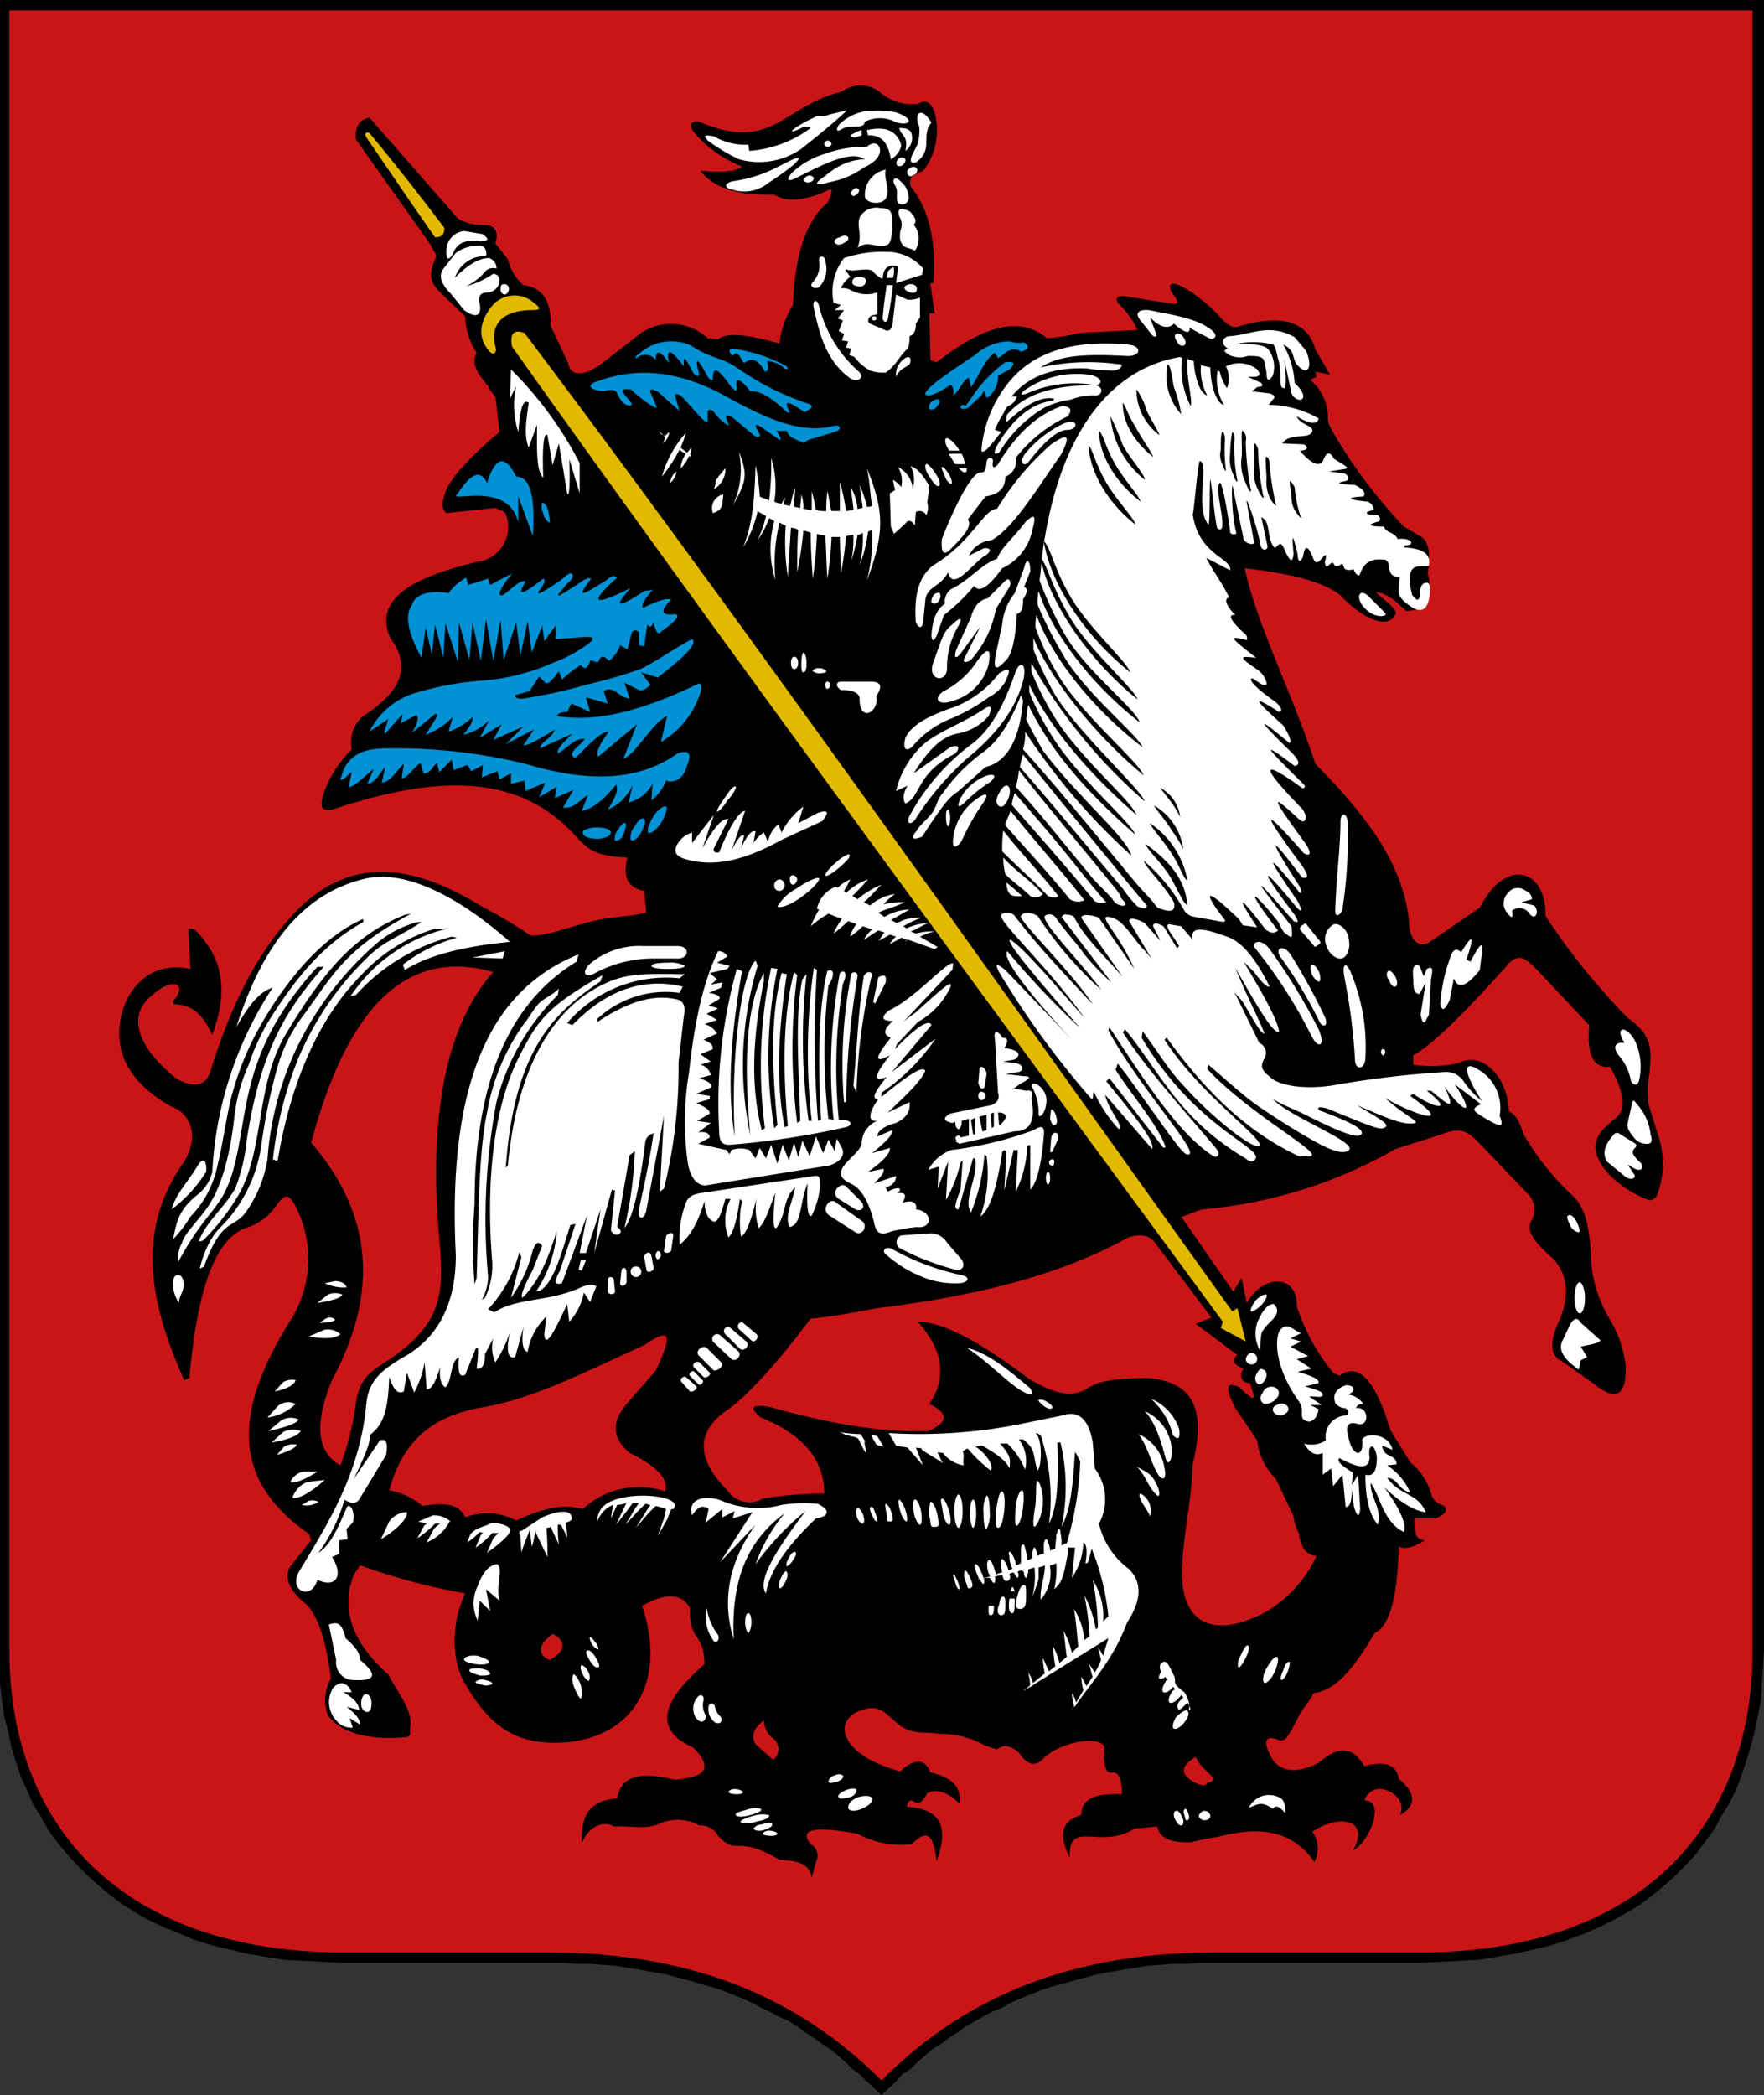 <?xml version="1.0" encoding="UTF-8"?> <svg xmlns="http://www.w3.org/2000/svg" viewBox="0 0 169.5 201.3"><rect x="0" y="0" width="169.5" height="201.3" fill="#333333" stroke="none"/> <defs> <style>.cls-1{fill:#c91517;}.cls-2{fill:#fff;}.cls-3{fill:#e2b900;}.cls-4{fill:#0092d4;}</style> </defs> <title>heraldic-moscow</title> <g id="Слой_2" data-name="Слой 2"> <g id="Layer_1" data-name="Layer 1"> <polygon points="0 0 169.5 0 169.5 158.6 169.4 160.2 169.3 161.8 169.2 163.4 168.9 164.9 168.6 166.4 168.2 167.9 167.8 169.2 167.3 170.7 166.8 172 166.1 173.4 165.4 174.5 164.7 175.8 163.8 177 163 178.1 162 179.2 161 180.2 160 181.1 158.8 182.1 157.6 183 156.3 183.8 155 184.5 153.6 185.2 152.2 185.8 150.6 186.4 149.1 186.9 147.4 187.3 145.7 187.7 143.9 188 142.2 188.3 140.3 188.4 138.4 188.5 136.4 188.6 116.7 188.6 115.3 188.6 114 188.7 112.6 188.7 111.4 188.8 110.1 188.9 108.9 189.1 107.7 189.3 106.5 189.5 105.4 189.7 104.3 190 103.2 190.3 102.1 190.6 101 190.9 100.1 191.2 99.1 191.6 98.1 192 97.2 192.4 96.3 192.9 95.3 193.3 94.4 193.8 93.7 194.2 92.8 194.7 92 195.3 91.2 195.8 90.4 196.4 89.6 196.9 88.9 197.5 88.2 198.1 87.5 198.8 86.7 199.3 86.1 200 84.7 201.3 83.3 200 82.6 199.3 81.9 198.8 81.2 198.1 80.5 197.5 79.8 196.9 79 196.4 78.2 195.8 77.4 195.3 76.6 194.7 75.8 194.2 74.9 193.8 74 193.3 73.1 192.9 72.2 192.4 71.3 192 70.3 191.6 69.3 191.2 68.3 190.9 67.2 190.6 66.2 190.3 65.1 190 64 189.7 62.8 189.5 61.7 189.3 60.5 189.1 59.3 188.9 58 188.8 56.7 188.7 55.4 188.7 54 188.6 52.6 188.6 33 188.6 31 188.5 29.1 188.4 27.2 188.3 25.4 188 23.6 187.7 22 187.3 20.3 186.9 18.7 186.4 17.3 185.8 15.8 185.2 14.3 184.5 13.1 183.8 11.8 183 10.6 182.1 9.4 181.1 8.4 180.2 7.4 179.2 6.4 178.1 5.5 177 4.6 175.8 3.9 174.5 3.2 173.4 2.6 172 2 170.7 1.5 169.2 1.1 167.9 0.8 166.4 0.4 164.9 0.2 163.4 0 161.8 0 160.2 0 158.6 0 0"></polygon> <path class="cls-1" d="M.9,1H168.4V158.6c0,17-10.9,29-32,29H116.7c-15.2,0-24.9,5.2-32,12.3-7.1-7.1-16.9-12.3-32-12.3H33c-21.1,0-32.1-12-32.1-29Z"></path> <path d="M35.5,11.3c-1,.2-1.4.9-1.3,2.1l7.1,10c.2.5.7,1,.6,1.3-.6,1.4-.8,2.2.4,3.4l2.4,2.3a6.76,6.76,0,0,0,1.1,3.5c-.6,1.1.2,2.1,1.1,3.2a3,3,0,0,0,.7,1l.4,3.4c-3.3,2.8-5,4.8-5.3,6.1-.2.7-.3,1.3.2,1.7l4.7-.5c.4.2.9.3,1,.6A3.38,3.38,0,0,1,45.8,54c-5.8,1.4-10,3.4-8.3,7.3,2.1,2.8,1,5.2-2.6,7.5A3.32,3.32,0,0,0,33.8,72a11.45,11.45,0,0,0-2.5,3.7c-.6,1.6-.6,2.3.6,2.1,8.1-2.7,16-3.8,21.7.9,2.8,2.3,2.3,3.5,6.7,3.7-.5,1.8,0,2.9,1.6,3.2l.2,2.1c-1.7.4-3.7.4-5.5.9-2,.5-3.9,1.3-5.6,1.3a48.29,48.29,0,0,0-4.7-2.8c-7.3-4.5-13.4-4.8-18.7,1.4-2.8,3.2-5.3,7.7-7.4,14.5-.4,1.2-1.4,1.7-3.3.6-3.8-3.1-4.5-5.9-2.6-7.7,2.7-2.5,3.7-1,2.3.3l.1.3c2.1,0,2.9,1.4,3.7,2.9,1.7-4.5.8-7.6-1.7-10.1l-.6-.1.2,3.9c-4.2-.9-6.5,2.4-6.8,5.4s1.1,5.6,4.9,7.8c2.1.7,2.8,3.2,1.1,5.6-4.1,6-3.5,12.5.2,20.7l.5-.2c.8-9.1,2.7-13.7,5.7-14.5a5.41,5.41,0,0,0,2.6-2c.9-1.3,1.3-1.2,2,.2a11.06,11.06,0,0,1-.8,11.1c-5.2,8.5-5.5,15,2,20.2l.2.6-2,2.5c-.6,1-.2,2.3,1.6,3.7,1.3,1.5,1.9,4,2.3,7.1a4.17,4.17,0,0,0-.3,3.5c1.1,1.6,3.8,2.5,7.6,2.1.4-.1.3-.4.3-.8.3-1.7-.9-3-2.1-5.2-3.7-3.3-4.5-6.5-3.3-9.6l.6-.9a59.59,59.59,0,0,0,10.1,2.7c-1.4,2.9-1.3,6.6,0,8.7,2.4,4.1,4.9,6,9.8,5.6,6.4-.6,9.6-5.9,7.2-13.1,2.3-1.3,3.8-1.2,4.6.2-.1,3.3,1.3,2.2,1.4,5.4-3.8,3.3-5.2,6.2-1.1,8,2.1,2.1,1,2.9-1.8,3.1-2.9-.7-5.1-.6-5.5,1.8-2.7.2-3.5,1.7-3.4,4.3.8-1.9,2.3-2.1,3.1-1.6,1.4-.1,2.9.3,4.2-.2a4.36,4.36,0,0,1,4,.1,1.9,1.9,0,0,1,1.8,1c1.9,2,1.7-.2,5.9,2.3,1,.1,2.8,0,3.1,1.7l.4-1.5a1.24,1.24,0,0,0-.5-1.7c-1.3-1.6.8-1.7,4.5-1a8.86,8.86,0,0,0,5.2,1c1.7-1.7,2.1-.6,2.4,1.6,1.2-3.3.4-5-2.9-5.2.6-1.7.8.9,2-1.3,1-.5,2.1,0,3.1,1,.2-1.6-.7-2.5-2.8-3-.5-1.3-1.5-1.4-2.9-.1-6-1.6-6.7-5.2-3.3-6,1.8-.5,2.5,1.4,4,2,1.1.4,1.7.2,3.2.4a8.37,8.37,0,0,1,4.2,1.1l1.2.4q.9-.75,2.1.3c.9,1.3,1.7,1.4,2.5.4,2.4-1.9,6-1.9,5.7-.7-.1,1.7.2,2.4.9,2.2.6.1.8.8.8,2.1-2.3-.1-3.9.3-3.9,2-2.1.6-2.1,2.1-1.1,4.1-.2-3.8,3-.7,6.2-2.8l2.2-.2q.3,1.65,3.3,1.5a22.11,22.11,0,0,1,2.5-.5c3.9-1,7-.8,9.3,2.4a2.76,2.76,0,0,0-.2-2.9c2.7-1.8,5.6-1.1,3.9,1.8,1.6-.8,3.2-4.8,1.1-4.8.9-2.4,4.4-.4,3.4,1.4,1.5-.8,1.7-2-.1-3.5q-.3-2-3.3-1.2c-1.1-1.9-2.5-2-4.4-.3-1.9.9-3.4,1-4.4-.3-1-1.7-.8-2.5.6-1.9.7.2,1-.6,1.9-2.3.3-.7,1-1.3,1.4-2.2,2.1-.3,3.7-2.1,5.9-5.8,1.5-.7,2.2-3.7,2.3-8.3.6.3,1.4.1,2.5-.6-.7-.1-1-.3-1-2.1h2c.8-.3,1.1-.6,1-1s-.8-.2-1.3-1.1a6.14,6.14,0,0,0-2.1-3.3l-1.9-3.1c-1.3-4.3-2.9-6.7-4.9-5.2l-.6-.3a19.62,19.62,0,0,1-3.5-6.4c.1-3-3.1-3.2-4.8-.3l-.5-2.4-.8,1.3-5-7.2c.6-.1,1.5-.6,2.1-.7a45.15,45.15,0,0,0,18.5-5.8l4.4-1.4c2-.8,2.6-.2,3.7.9l4.5,4.7a2.18,2.18,0,0,1,.4,2.8c-.5,1,.6,2.2,2.2,3.6,1.4,1.6,1.6,3.7.3,6.4-.7,1.7-.6,2.9.5,3.4l3.1,2.2q3.15,2.55,3-1.8a11,11,0,0,0-1.5-4.4,12.79,12.79,0,0,1-1.8-5.4c-.1-3.6-.6-5.6-2.1-6.8a25.85,25.85,0,0,1-4.4-5.6c-.4-1.2-.7-1.9-1.4-2.2-.2-3.8-2.9-5.7-4.7-4.7a11.31,11.31,0,0,1-4.5.2v-.9c2-1.1,5.4-4.6,8.8-8.4,1.3-1.6,1.9-1,3.2.3l4.9,5.2c-.2,2.5.2,4.2,2,4,1.2,2.1,1.7,4,.6,4.9s-2,1.6-2,2.9c.2,2,2.5,4,5.1,5,.2.1.6-.1.8-.4a8.5,8.5,0,0,0,.1-5.9l-.9-2.9a9.7,9.7,0,0,1,.1-3c.2-2.3.3-3.6-2.1-5.3a64,64,0,0,1-7.9-9.8c.1-4.5-3.8-5.7-6.3-.8l-4.8,3.3c-1.2.8-2-.5-2-1.8-.5-5.9-4.5-10.7-9-15.3-2.4-7.2-5.6-13.3-6.8-18.8,4.5.5,7.9,1.4,9.3,2.7,2,2.1,4.5,3.3,5.2,1.7.2-.5-1.2-1.4-1.9-2.1.8,0,1.8.7,2.9,1.8,2,0,2.6-1.5,2.1-3.6.2-1.7.2-2.9-.6-3.5l-1.7-1a47.83,47.83,0,0,1-7-9.4,2.24,2.24,0,0,1-.3-1,4.72,4.72,0,0,0-1.7-3.7l.6-.3-.1-.5,1.4.3-1.4-2.4c-.8-2.9-3.5-3.4-7.5-2.2-.6.2-1.3-.5-2-1.3-2.5-2.5-5.2-3.8-4.3-2,.2.3,1,1.2.1,1.1l-4.4-.7c-1-.2-1.1.2-.9.6a8.6,8.6,0,0,1,1.9,2.6l-5.6.3a18.12,18.12,0,0,1-3.1.5c-3-2.5-6.8-.6-10.6,2.3l-.6-.2-.1-4.5h.5l-.4-2.9h.3c.3-4.4-.6-7.3-2.2-9.3-.3-1.3,1-1.2,1.3-1.6A6.39,6.39,0,0,0,90,11.9c-.2-1.9-.9-2.5-1.8-1.9h-1a4.85,4.85,0,0,1-2.6-1.1,3,3,0,0,0-3.7-.1c-5.7,1.4-6.7,5.9-13.7,2.9q-1.2-.15-.6.9A11.41,11.41,0,0,0,71.3,16c-.6.5-1.9.6-4,.4,1.2,1.6,3.5,2.4,7.1,2.3,1.3.8,2.9.5,4.7-.2,1-.6,1-.2.4,1-1.8,1.5-3.1,4.4-3.3,9.8A9.08,9.08,0,0,0,74.9,33c-2.6-.7-4.9-1.2-5.9-.4l-1-.1a5.18,5.18,0,0,0-6.4-.5l-4,3.1c-1.5,1-2.8,1.1-3-.2l-1.7-3.6c.1-2.5-.9-3.7-2.6-3.9a4.7,4.7,0,0,1-1.5-2.5l-1.2-1.5c.4-1.3-.2-1.8-1.1-1.8A4.4,4.4,0,0,1,44,21l-8.5-9.7Zm-5.6,98.5h0c3.3-12.3,8.7-18.9,17.5-16.4-3.5,3.9-6,10.8-5.4,22.7.3,5.6,1.3,9-2,12.4-3,3.1-5.3,2.7-5.8,6.3a26.19,26.19,0,0,1-1.5,6c-2.3-1.3-2.5-4-.8-8.2,4.7-8.7,3.7-16.2-2-22.8ZM53.1,157c1.3.6,1.3,1.7-.3,2.5-1.2-.5-1.1-1.5.3-2.5Zm20.3,8.3h0a2.39,2.39,0,0,0,.7,1.6,1.32,1.32,0,0,1,.2,2.2l-1.7-1.5c-.5-.9-.1-1.6.8-2.3Zm41.5,3.5h0c.5,1.4,2.7,2.2,1.1,2.5-.2.4-.6.3-1.5-.2-1.2-.8-.9-1.5.4-2.3Zm-45-25.6c-2.9-2.9-3.2-5.6.1-7.8,1.8-1.3,4.5-4.2,7.9-8.7,2.2-.2,4.2-.6,6.4-1,8.9-1.1,17.3-3,24.1-6.8,1.3-.4,2.2-.2,2.8.8l5.2,6.9-1.5.6,4,3c-.7.6-.2,1,.6,1.3-.5.7-.2,1.4.6,1.4.3,1,1,2.4-1,.4-1.3-.6-1.4,0-.4,2l2.1,3.1a6.17,6.17,0,0,0,1.8,3.7l1.7,3.6a4.28,4.28,0,0,0,.5,1.6c.2,1.3.6,2.1,1.7,2.2a12.08,12.08,0,0,1-4.9,5.4c-4.7,2.5-8.4,1.5-8-4.7.2-3.3.9-6.1,1-9.5,1.3-5.3.1-8-4.5-8.3-2.4.1-4.2.1-5.6,1s-3.1.6-5.6-.9c-4.8-3.6-8.3-5.5-10.7-5.5,2.3,2.6,2.9,5.2,1.1,7.9,1.9.9,1.8,1.8-.1,2.6-4.6.2-9.8-.8-15.2-2.3-1.7-.3-2.1,0-.9,1,4,1.6,6.1,4,6.1,7.3a36.88,36.88,0,0,0-5.9.5,2.53,2.53,0,0,1-3.4-.8Zm-32.5,0c1.3-4.8,4.2-7.2,9.1-8,4.7-.8,9.8-3.4,15.5-6,2.4-1.7,2.7-1,1,2.5l-2.7,3.1c-1.4,1.6-1.7,3.2.2,4.8,2.7,1.3,3.8,2.6,3.4,3.7A7.91,7.91,0,0,0,56,145c-1.7-.5-3.6-.2-6.4,1.1a5.87,5.87,0,0,0-4.9-.3c-.5-1.2-1.8-1.5-4.1-1.1a6.82,6.82,0,0,0-3.2-1.5Z"></path> <path class="cls-2" d="M150.7,116.8c.2-.2.6.2.8.6s.4,1,.2,1-.6-.2-.8-.6c-.3-.6-.4-1-.2-1Zm1.1,6.4c.2,0,.5.7.5,1.5s-.2,1.5-.5,1.5-.5-.7-.5-1.5.2-1.5.5-1.5Zm-1.7,5.7.8-1.7c.4-.6.7-.6,1-.1l1.9,1.7c-.4.4-1.3.4-1.9.6l.6,1-.6.3-.2.9c-1.3-.9-2-1.8-1.6-2.7Z"></path> <path class="cls-2" d="M156.4,107.9l.4-1.8c.1-.5.2-.4.5,0a5.2,5.2,0,0,1,1.3,2.9q.3.9-.3.9a1.47,1.47,0,0,1-1.3-.6c-.5-.6-.7-1-.6-1.4Zm-.7-6.3c-.8-.9-.6-1.5.4-1.4-1-1.5.1-1.8,1-.2a6,6,0,0,1,.4,3.8c-.1.5-.6.6-.8,0a5,5,0,0,0-1-2.2Zm0,7.4a.43.43,0,0,0-.7.1c-.9,1-1,1.8-.6,2.5l1.7,1.4c.6.5,1.2.2.9-.2l-.6-.9c.4.2.7.5,1.1.5s.4-.5,0-.8c-.6-.6-.8-.9-.4-1.3.2-.2.2-.3-.1-.5Z"></path> <path class="cls-2" d="M138.4,96.5a15.21,15.21,0,0,1,1-4.6c.2-.7.6-.8,1-.4,1.4-2.3,1.1-1,.5.7l.4.2c1.7-3.3,1-.6.9.8-1.3,1.6-2.1,1.9-2.5.8l-.4,2.1c-.5,1-.7,1.1-.9.4ZM129.2,94c-.3-1.5.2-1.7.7-.3a18.42,18.42,0,0,1,1.3,7.9c0,1.2-1,1.3-1,.2a57,57,0,0,0-1-7.8Zm-1-5.2c.6-.1,1.3.6,1.4,1.4.2,1-.2,1.8-.7,1.9s-1.3-.5-1.5-1.4a1.58,1.58,0,0,1,.8-1.9ZM126,92.7c.2-.1.5.2.7.6s.2.9.1,1-.5-.2-.7-.6-.2-.9-.1-1Zm7.4.6c.2-.1.5.2.7.6s.2.8,0,.9-.5-.2-.6-.6c-.3-.3-.3-.8-.1-.9Zm11.5-5.5a1.42,1.42,0,0,1,0-2,1.17,1.17,0,0,1,1.7-.2.87.87,0,0,1,.6.8l-1,.3,1.2.3c.6.6.1,1.6-.5.7a1.13,1.13,0,0,0-1.6-.2c.1.7,0,.8-.4.3Zm-8.4,9.7.5-3.1-.6,1.1c-.5,0-.6-.5-.6-1.4-.1-1.1,0-1.5.6-1.3l.4,1,.3-.7c.6-.3.6,0,.4,1l-.2,3.4c-.3.5-.5,1.4-.8,0ZM125,89l.3-.2c.1-.1.2-.1.3.1l1.2,1.5a.19.19,0,0,1,0,.3l-.3.2c-.1.1-.2.1-.3-.1l-1.3-1.5a.49.49,0,0,1,.1-.3Zm7.9,11.8c.2,0,.2.2.2.3s-.1.3-.2.3-.2-.2-.2-.3,0-.3.2-.3Zm-4.6-13.3c.1-3.3.5-6,.5-8.5,0-1,.7-1,.7.2a45.17,45.17,0,0,1-.5,8.1c0,.4-.7,1.1-.7.2Z"></path> <path class="cls-2" d="M30.5,151.8c-.6,2.1-2.9,1-1.7-.9,2.9-4.8,5.8-9.5,6.4-16,.2-2.3,1.6-3.3,3.4-4.4,3.9-2.1,5.2-5.8,5.2-9.9-.9-17.9,4.1-25.8,11.8-28.9l-.2.7c-6.9,4.2-9.8,12.3-9.8,23.3a49.46,49.46,0,0,0,0,7.7l.2-.6c.2-6.5.2-12.1,1-15.9a20.6,20.6,0,0,1,3.6-8.6c.5-.6.9-1.4,1.4-1.9s1.3-.8,1.9-1.4l-.1.6a22.24,22.24,0,0,0-5.9,10.3,61.18,61.18,0,0,0-.8,16.8,4.75,4.75,0,0,1-.6,2.2l.3-.2a7.12,7.12,0,0,0,.7-3.4c-.6-7.3,0-14.7,2.6-19.8,1.8-3.6,2.9-4.9,8-7.8l-.2.6c-4.3,2.9-8.3,6.4-9.1,17.9l.2-.2c.8-8.8,4-15.3,9.8-17.7,2.1-.9,4.5-.7,7.2-.7l-.5.4a12.54,12.54,0,0,0-10.8,4.3l.5.2c2.9-3,6.4-4.7,10.6-3.7l-.3.6a9.63,9.63,0,0,0-7.9,2.5v.3c2.7-1.8,5.2-2.7,7.5-2.2.8.1,1,.7.8,1.7l-.5,4.4a47.76,47.76,0,0,1-1.4,12.1l-.4.3.4-7.3-1.7,9.1c-.2,1-.9.9-.7-.1.4-1.9,1-4.5,1.4-7.3a1,1,0,0,0-.8.9c-.5,3.9-1.1,7.1-2,8.2a37.6,37.6,0,0,0,1-7.4l-.5.4-1.2,6.9c.9.5-.2,1.2-.6.3l.4-3.8-.3-.1-1.7,6.1.6-4.2-1.4,4.2h-.6l.7-3.6L54,123.3c-.7.2-.8-.1-.2-1.2l1.5-4.5-.5.1c-1,3.3-1.7,5.6-2.9,6.3l-.4.1a11.78,11.78,0,0,0,2-5.8c-.9,2.8-1.7,4.8-3.3,6.4-.2-.2.1-1,1-2.7l.9-2.3c-.4-.5-.6-.3-.9.4a13.08,13.08,0,0,1-2.1,4.6l1-3.9-.2-.5a12.54,12.54,0,0,1-3,5.5l.6.3c2.1-1.4,5.1-1,8.1-2.3.6-.3,1.3-.5,1.7-.2l-.6,1.5-.6-.9a5.65,5.65,0,0,1-1.4,2.8l-.2-1.7c-1.3,2.8-2.1,4.3-2.2,2.9l.2-1.7a6,6,0,0,0-1.8,3.4c-.5-.1-.6-1-.4-2.4l-.8,2.9c-.7.2-.9-.6-.5-2.4a12.42,12.42,0,0,1-1.4,2.9,3.32,3.32,0,0,1-.2-2.3l-.8,1.5c0,1.1-.3,1.5-.8,1.4.2-1.7.2-2.3-.1-1.9l-1,2.5c-.6.3-.7-.3-.6-1.7-.9.5-.6,2.2-1.3,2.9-.5-.3-.6-1.1-.5-2-.4,1.4-.8,2.2-1.3,2.2l-.2-2.6a9.82,9.82,0,0,1-1,2.9l-.7-1.9-.3,1.8c-.6.3-1-.2-1.4-1.4-.1,2.5-.3,4.5-1.9,5.6.2.6-.6,2.3-1.5,4.2l2.5-3.7c.6-.2.8.2.6,1.4l-2.6,4.3c-.4.5-.9.3-1.4,0a16.18,16.18,0,0,1-2.5,5.1c1.1-.7,1.8-2.2,2.7-4.3.2-.6.9.2.6,1.4l-.6.6.1,1-.8.1v1.3l-.7.3c1.2,1.9.3,3-1.4,2.2Z"></path> <polygon class="cls-2" points="45.4 92 48.5 91.4 48.3 92.1 45.4 92"></polygon> <path class="cls-2" d="M16.5,116.2c.4-1.5,1.4-2.4,2.5-4.2.6-1,.9-.3.8.6a13.28,13.28,0,0,1-3.3,3.6Z"></path> <path class="cls-2" d="M49,90.5c-5.1-4.5-10.1-6.9-13.8-6.1C28.1,86,24.7,92.5,22.7,98.7c1.2-2.1,2.2-3.4,3.5-3.8a35.44,35.44,0,0,0-5.8,17.7,3.93,3.93,0,0,1-1.3,2.1c-2.2,1.7-2.1,3-2.5,4.4a12.07,12.07,0,0,0,1.7-2.2,9.81,9.81,0,0,0,2.5-4.5c.7-2.8,1-5.6,1.6-7.6a28.3,28.3,0,0,1,3-6.9c2.5-4.2,5.8-8,9.5-9.6v.3c-3.6,2-6.3,5-9.2,9.7a21.59,21.59,0,0,0-1.8,4,16.56,16.56,0,0,0-1.4,5.2c-.5,4.3-1.5,7.1-2.7,8.7s-2.1,2.4-2.3,3.2a3.36,3.36,0,0,0-.4,1.9c2.8-5.2,4-4.8,5.2-8.5,1.7-5.7.6-11.6,8.2-19.9h.6c-3.7,4.2-6.1,8.2-7.4,16.7a17.2,17.2,0,0,1-1.1,4.6c-1,1.8-2.9,3.3-3.5,5.1l.4-.1a21.63,21.63,0,0,0,3.6-4.7c2.3-4.4,1.5-10.4,4.4-15.2,3.8-6.3,6.7-9.5,11.4-11.4l.6-.1c-6.4,3.4-7.5,5.9-10.3,9.7a14.79,14.79,0,0,0-2.5,4.9,55,55,0,0,0-1.6,7.7,13.94,13.94,0,0,1-2.9,6.7c-.7.9-1.3,1.3-1.8,2.1a9.93,9.93,0,0,0-1.2,3l.4-.2c1.7-4.7,2.8-3.6,4-5.2a12.22,12.22,0,0,0,2.1-5.1,29.87,29.87,0,0,1,3-11.1,31.44,31.44,0,0,1,7.2-9.4,10.11,10.11,0,0,1,4.2-2.3h.4c-2.1,1.4-3.6,1.8-5.2,3.4a29.47,29.47,0,0,0-6.6,9.6,36.68,36.68,0,0,0-2.5,10c.1-.5.3.2.5-.2,1.4-8.3,4.4-14.1,8.1-17.8a15.9,15.9,0,0,1,6.8-4.3l1.5-.1a15.52,15.52,0,0,0-9.4,6.5l.5-.1A18.78,18.78,0,0,1,43.4,90l.5.1a14.87,14.87,0,0,0-5.2,2.6l.2.5c2.4-1.5,5.9-2.3,10.1-2.7Z"></path> <path class="cls-2" d="M17.2,125.2a3.61,3.61,0,0,1-.6-2c.1-.9.8-.9,1-.2.2,1.2-.4,1.3-.4,2.2Z"></path> <path class="cls-2" d="M26.4,133.7l.8-.9a1.8,1.8,0,0,1,1.2-.2c-.1.5-1,.9-2,1.1Z"></path> <path class="cls-2" d="M25.7,136.2l1-1.1a1.55,1.55,0,0,1,1.7-.2,4.7,4.7,0,0,1-2.7,1.3Z"></path> <path class="cls-2" d="M25.8,137.5l1.2-1a1.74,1.74,0,0,1,1.7-.1c-.2.4-1.5.8-2.9,1.1Z"></path> <path class="cls-2" d="M26.1,138.6l1.1-1a2,2,0,0,1,1.7-.1c-.3.5-1.5.9-2.8,1.1Z"></path> <path class="cls-2" d="M26.6,139.8l.7-.8a1.8,1.8,0,0,1,1.2-.2c0,.3-.9.7-1.9,1Z"></path> <path class="cls-2" d="M30.7,127.1l.6-.4a.74.74,0,0,1,.9.1c-.1.2-.8.3-1.5.3Z"></path> <path class="cls-2" d="M29.7,128.4l1.4-.6a1.72,1.72,0,0,1,1.6.4c-.4.4-1.6.5-3,.2Z"></path> <path class="cls-2" d="M30.5,125.2l1-.8a1.7,1.7,0,0,1,1.4,0c-.2.4-1.3.6-2.4.8Z"></path> <path class="cls-2" d="M31.2,123.3l1-.2c.5,0,1,.2,1.1.6a4.24,4.24,0,0,1-2.1-.4Z"></path> <path class="cls-2" d="M29,144.6l.7-.4a1.34,1.34,0,0,1,.9.1,2,2,0,0,1-1.6.3Z"></path> <path class="cls-2" d="M31.2,142.2l-1.7.2a2.53,2.53,0,0,0-1.4,1.5c.6.2,1.9-.6,3.1-1.7Z"></path> <path class="cls-2" d="M30.5,141.4H29.1a1.78,1.78,0,0,0-1.2,1c.4.2,1.5-.3,2.6-1Z"></path> <path class="cls-2" d="M36.6,147.9l.8-1.7a2.09,2.09,0,0,1,1.7-.9c.1.6-1,1.7-2.5,2.6Z"></path> <path class="cls-2" d="M40.2,146.2l1.4-.6a2.35,2.35,0,0,1,1.7.6h-.1a4.34,4.34,0,0,1-2.2,2l.7-1.3a3.17,3.17,0,0,1,.6-.5h-.5a9,9,0,0,1-1.7,1.4l.6-1.1c.1-.2.2-.2.3-.3-.2-.1-.5-.1-.8-.2Z"></path> <path class="cls-2" d="M47.1,146.4c.5-.2,2.1.2,1.9.7h0c-.1.5-1.1,1.3-2.2,2.1l.6-1.4.5-.5h-.6a7.91,7.91,0,0,1-1.6,1.4l.5-1.2c.1-.1.2-.2.3-.2-.2,0-.3-.1-.4-.1a6.94,6.94,0,0,1-1.2,1l.3-.8c.7-.7,1.1-.6,1.9-1Z"></path> <path class="cls-2" d="M57.4,146.2c0-1.4,1-2.1,3-2.4,2.3-.3,5.1.2,4.3,1.2h-.2l-.4,1-.9,1.6.6-1.7.2-.9a6.21,6.21,0,0,0-1-.3l-.7.7-1.2,1.4,1-1.6.4-.6c-.2,0-.3-.1-.5-.1l-.7.7-1.2,1.3L61,145l.4-.6h-.6l-.5.7-1.1,1.4.8-1.7.2-.4a2.92,2.92,0,0,1-.9.2l-.6,1.3.2-1.3a2.63,2.63,0,0,0-1.5,1.6Z"></path> <path class="cls-2" d="M49.9,147.3h0v-.2h.2l2-1.3c1.3-.6,3-.9,2.8.2,0,.1-.2.2-.5.3,0,.4.1.9.1,1.4l-.6-1.2h-.3a12.1,12.1,0,0,0,.1,1.9l-.8-1.7a.6.6,0,0,1-.4.1,25.28,25.28,0,0,1,.1,2.8l-1.1-2.3v-.2c-.2.5-.2,1-.4,1.5l-.2-1.6c-.2.6-.6,1.4-.8,2.2l-.1-1.7c-.1,0-.1-.1-.1-.2Z"></path> <path class="cls-2" d="M27.2,93.6l3.4-3.4a7.42,7.42,0,0,0-3.4,3.4Z"></path> <path class="cls-2" d="M45.9,155.7a3.65,3.65,0,0,1,0-3.3c.6-1.7,1.4-2.1,1.9-2.1.6.6-.2,1.9.2,3.5l-1.3-1.1.4,2.1-1-1Z"></path> <path class="cls-2" d="M57.2,157.8c-.2-.3-.4-.5-.5-.5s0,.4.2.7a1.18,1.18,0,0,0,.6.5.94.94,0,0,0-.3-.7Z"></path> <path class="cls-2" d="M57.2,159.2c-.3-.5-.6-.7-.8-.6s0,.5.3,1,.6.7.8.6,0-.5-.3-1Z"></path> <path class="cls-2" d="M56.5,160.6a1.07,1.07,0,0,0-.6-.6c-.2.1-.1.5.1.9s.5.6.6.6a1,1,0,0,0-.1-.9Z"></path> <path class="cls-2" d="M55.8,161.9c-.2-.6-.6-1.1-.7-1s-.2.6.1,1.3.5,1,.6,1,.2-.6,0-1.3Z"></path> <path class="cls-2" d="M46.5,161.4c.5.1.8.2.8.4a1.17,1.17,0,0,1-.9.1c-.4-.1-.8-.2-.7-.3s.4-.3.8-.2Z"></path> <path class="cls-2" d="M46.1,160.3c.6.1,1,.3,1,.5s-.5.2-1,.2c-.6-.2-1-.3-1-.5s.4-.2,1-.2Z"></path> <path class="cls-2" d="M45.9,159.1c.6.2,1.1.4,1.1.6s-.6.3-1.3.2-1.2-.3-1.1-.5.5-.4,1.3-.3Z"></path> <path class="cls-2" d="M66.5,145.6c-.5-1.6,1.3-2.1,3.1-1.3a8.92,8.92,0,0,0,5.5.3,13.55,13.55,0,0,1,3.5-.1c1.2.6,1.1,1.2-.2,1.4-2.5,2.4-4.4,4.8-4.8,7.2-.9-1.2,1-4.2,3.8-7.9a26.22,26.22,0,0,0-4.8,5.1,16,16,0,0,1,2.8-4.9c-3.1,2.3-5.2,5.7-4.9,12.1-1.2-3.8-.4-7.5,2.1-11l-3.4,3.6,3.1-4.8-1.9.6.2-.7-1.2.6V145l-1.6,1.3.3-1.3c-.7-.5-1.1-.1-1.6.6Z"></path> <path class="cls-2" d="M67.9,154.5a3.91,3.91,0,0,0,.7,3.2c.2.2.6-.1.4-.6a5.77,5.77,0,0,1-1.1-2.6Z"></path> <path class="cls-2" d="M71.9,155c.2,0,.3.4.3.9s-.2,1-.3,1-.3-.5-.3-1,.1-.9.3-.9Z"></path> <path class="cls-2" d="M75.6,151a1,1,0,0,1-.1.9c-.2.5-.5.8-.6.7s-.1-.5.1-.9.4-.8.6-.7Z"></path> <path class="cls-2" d="M76.4,149.1c.2.2,0,.5-.2.8a1.49,1.49,0,0,1-.6.6c-.1-.1,0-.5.2-.8.2-.5.5-.6.6-.6Z"></path> <path class="cls-2" d="M106.2,152.2c1.4.5,1.5,2.4.8,4.7a9.25,9.25,0,0,0-.8-4.7Z"></path> <path class="cls-2" d="M99.3,161.9a3.08,3.08,0,0,0-.5-1.2,7.84,7.84,0,0,1,.2,1.4Z"></path> <path class="cls-2" d="M83.7,137.9a1.27,1.27,0,0,1,.6.1l.6,1a1.85,1.85,0,0,1-.7-.2Z"></path> <path class="cls-2" d="M82.5,144.9a1.52,1.52,0,0,1,.5.9c.1.4,0,.6-.2.6a1.23,1.23,0,0,1-.5-.8c-.1-.5,0-.7.2-.7Z"></path> <path class="cls-2" d="M83.7,144.8c.1-.1.3.2.4.6a1.72,1.72,0,0,1,.2.8c-.2,0-.3-.2-.5-.6s-.3-.8-.1-.8Z"></path> <path class="cls-2" d="M85.1,144.5c.2,0,.5.5.6,1s.2.7-.2.7-.2-.2-.3-.7-.2-1-.1-1Z"></path> <path class="cls-2" d="M86.4,144.1c.1,0,.4.4.6,1s.2,1.1.1,1.1-.4-.3-.6-1-.2-1.1-.1-1.1Z"></path> <path class="cls-2" d="M87.9,144.1c.2-.1.5.5.6,1.1s.1,1.3-.1,1.3-.5-.6-.6-1.2-.1-1.2.1-1.2Z"></path> <path class="cls-2" d="M89.4,144.3c.2-.1.6.7.7,1.4s.2,1-.2,1c-.6.1-.4-.2-.6-1a4.18,4.18,0,0,1,.1-1.4Z"></path> <path class="cls-2" d="M90.5,144c.2-.1.5.5.7,1.2s.2,1.3,0,1.3-.5-.5-.6-1.2-.3-1.3-.1-1.3Z"></path> <path class="cls-2" d="M92.1,143.6c.2,0,.4.7.4,1.6s-.2,1.6-.4,1.6-.4-.7-.4-1.6.2-1.6.4-1.6Z"></path> <path class="cls-2" d="M93.5,144.1c.2,0,.3.6.3,1.4s-.2,1.3-.3,1.3-.3-.6-.3-1.3.1-1.4.3-1.4Z"></path> <path class="cls-2" d="M94.8,143.7c.2,0,.3.7.3,1.6a2.88,2.88,0,0,1-.3,1.6c-.2,0-.3-.7-.3-1.6a2.88,2.88,0,0,1,.3-1.6Z"></path> <path class="cls-2" d="M96.3,143.3c.2.1.3.8.2,1.8s-.3,1.7-.6,1.7-.2-.8-.2-1.7c.2-1,.3-1.8.6-1.8Z"></path> <path class="cls-2" d="M98.2,143.2c.2,0,.2.8.1,1.7s-.4,1.7-.6,1.7-.2-.8-.1-1.8.4-1.6.6-1.6Z"></path> <path class="cls-2" d="M99.7,142.3c.2,0,.6,1.2.5,2.3s-.6,2.1-.8,2.1-.1-1,.1-2.1c.1-1.3,0-2.4.2-2.3Z"></path> <path class="cls-2" d="M91.6,151.3c.1-.1.2.2.4.6a2,2,0,0,1,.2.8c-.1.1-.3-.2-.4-.6s-.3-.8-.2-.8Z"></path> <path class="cls-2" d="M92.7,150.9c.2,0,.4.4.6.9s.2.7-.1.8-.2-.2-.4-.6a1.48,1.48,0,0,1-.1-1.1Z"></path> <path class="cls-2" d="M103.4,147.6v.6h0c.2-.2.5-.3.7-.5a17.36,17.36,0,0,0,.1-3.9,36.13,36.13,0,0,1-.8,3.8Z"></path> <path class="cls-2" d="M102.6,149.3c-.4,2.1-.5,2.7-1.3,3.4a8.72,8.72,0,0,0,.2-2.5,1.42,1.42,0,0,1-.6.2v.2a3.84,3.84,0,0,1-.9,3.1c-.1-1.1.4-2.1.4-3.3a1.42,1.42,0,0,1-.6.2v1.1a14.38,14.38,0,0,1-.6,1.7,7.78,7.78,0,0,0,.2-2.8c-.2.1-.4.1-.6.2v.3c-.1.2-.1.5-.2.5s-.2-.2-.2-.4-.1-.2-.2-.3a.76.76,0,0,0-.4.1v.1a.45.45,0,0,1,0,.5c-.1,0-.2-.2-.4-.5-.2,0-.3.1-.4.1.1.4.1.6-.2.7s-.4-.2-.5-.6c-.2.1-.5.1-.7.2.1.3,0,.6-.1.6s-.2-.2-.4-.5h-.6q.15.45,0,.6c-.1,0-.2-.2-.4-.5l-.1.1c0-.1,0-.1.1-.1-.1-.1-.1-.2-.2-.4-.2-.5-.3-.9-.2-1s.4.2.6.8a1.42,1.42,0,0,1,.2.6,1.42,1.42,0,0,1,.6-.2c0-.2,0-.2-.1-.3-.2-.6-.2-1.2,0-1.3s.4.4.6,1c0,.1.1.2.1.4a1.42,1.42,0,0,1,.6-.2,2.81,2.81,0,0,1-.1-.8c0-.3,0-.5.1-.5s.5.5.6,1.1l.4-.2c-.1-.1-.1-.1-.1-.2a2,2,0,0,1-.2-1c-.1-.2-.1-.3,0-.4s.5.6.6,1.1c0,.1,0,.2.1.2l.4-.2v-1.3c0-.3.1-.5.2-.5s.2.2.2.4a3.59,3.59,0,0,1,.2,1.1h0c.2,0,.3-.1.5-.2v-.6c.1-.2.1-.4.2-.4s.2.4.3.8a1.42,1.42,0,0,1,.6-.2v-.9c0-.2.1-.5.2-.5s.2.1.2.3a1.88,1.88,0,0,1,.2.8c.2-.1.3-.1.5-.2h0c0-.5.1-.9.1-1.3l.2-.6c.1-.1.2.1.2.4a4.12,4.12,0,0,1,.1,1.2h0c.2-.1.3-.2.5-.2a31.82,31.82,0,0,0,1.3-7.9c-.2-.3-.3-.6-.5-.9-.2,3-.4,5.6-1.3,7.2a18.51,18.51,0,0,0-.1-8.1h-.3c.1,3.3.1,6-.8,7.8a19.65,19.65,0,0,0-.8-8.5c-.2-.1-.3-.2-.5-.2.7.6.6,3.2.2,3.6-.5-1.5-.1-2-1.4-3h-.4a3.41,3.41,0,0,1,.6,2.9,7.39,7.39,0,0,0-1.7-2.5h-.7c1,1.2,1,1.4.9,2.4-.4-1-2-1.8-2.6-2.2-.3,0-.4.1-.7.1.8.4,1.9,1.8,1.5,2.3a14.46,14.46,0,0,1-2.2-2.1c-.3,0-.2.2-.5.2.2.5,0,.8.1,1.4a3.12,3.12,0,0,1-2-1.2c-.2,0-.5-.1-.5,0l.5,1c-.2-.2-1.8-1.1-2-1.3s.3-.1-.6-.2c.1.2.6,1.5.7,1.7-.2-.2-1.3-1.5-1.5-1.7-.4-.1-.7-.1-1.1-.2l-.7-1.2a49.56,49.56,0,0,0,12.3-.8l4.4-.9c1.5-.5,2.5.3,2.9,2.6l.2,2.5a4.91,4.91,0,0,1,.4,5.3,7.57,7.57,0,0,0,2.8,4.3c1.3,1.2,1.4,2.9-.1,5.2-1.3,3.5-3.3,5.6-4.9,7.9,0,.1-.2.2-.2.2s-.2.2-.2.3c.1-.2.2-.2.2-.4a5,5,0,0,1-.2-1.2,2.47,2.47,0,0,1,.4.9c.2-.4.5-.8.7-1.2a5.07,5.07,0,0,1-.2-1.3c.2.3.3.6.5.9l.6-.9c-.2-.4-.2-.9-.4-1.3l.6.9a6.72,6.72,0,0,0,.6-1.2l-.3-1.2a5.58,5.58,0,0,1,.5.8c.2-.7.4-1.3.5-1.7l-8.2,5.1c.7-.6,1.5-1.2,2.2-1.8l-.1.1a7.72,7.72,0,0,1-.2-1.5c.2.4.4.9.6,1.3.2-.2.4-.3.6-.5a12.25,12.25,0,0,1-.2-1.9,6.39,6.39,0,0,1,.6,1.6c.2-.2.5-.4.7-.6-.1-.8-.2-1.7-.3-2.5a9,9,0,0,1,.8,2.1l.6-.6c-.1-1.1-.2-2.4-.4-3.6a6.63,6.63,0,0,1,1,3c.2-.2.3-.2.5-.4a27.78,27.78,0,0,0-.5-3.9,10.6,10.6,0,0,1,1.1,3.3c0-.1.2-.2.2-.2a26.82,26.82,0,0,0-.5-4.6,6.57,6.57,0,0,1,1,4l.5-.5a23.81,23.81,0,0,0-1.6-6.5c-.3,1.1-.3,1.5-.6,1.4.2-1.3.1-1.8-.2-2a6.32,6.32,0,0,1-1.1,3.4l.3-2.9h-.7Z"></path> <path class="cls-2" d="M95.5,154.3h0c0,.5,0,.9-.3.9s-.2-.5-.2-.9Z"></path> <path class="cls-2" d="M96.4,153.4c.2.1.2.2.2.8s0,1-.4,1-.4-.6-.2-1c.1-.6.2-.8.4-.8Z"></path> <path class="cls-2" d="M97.5,153.6h0c0,.9,0,1.5-.3,1.4s-.3-.7-.2-1.4Z"></path> <path class="cls-2" d="M97.3,152.5c.1,0,.1.2.2.4h-.4c.1-.3.1-.4.2-.4Z"></path> <path class="cls-2" d="M98.4,152.3c.2,0,.2.3.2,1s0,1.3-.6,1.3-.4-.7-.2-1.4.4-.9.6-.9Z"></path> <path class="cls-2" d="M92.9,129.5c2,.5,4,2.1,6.1,3.9.3.6.2.7-.3.5-1.4-.5-3.5-2.9-5.8-4.4Z"></path> <path class="cls-2" d="M100.6,134.7c.4.2.6.5.5.6s-.4.1-.8-.2-.6-.6-.5-.6.4-.1.8.2Z"></path> <path class="cls-2" d="M80.6,137.6a14.92,14.92,0,0,0,2.1.2l.5.8-.1-.1c-.2,0,.7,2.5-.6-.2-.2-.3-.6-.2-1-.4-.4,0-.2-.1-.9-.3Z"></path> <path class="cls-2" d="M70.6,171.9c.4,0,.8.2.8.3s-.2.2-.6.2-.8-.1-.8-.2.2-.3.6-.3Z"></path> <path class="cls-2" d="M71.7,173.9a2.34,2.34,0,0,1,1.4-.1c.2.2-.3.4-1,.6s-1.3.2-1.4,0,.3-.3,1-.5Z"></path> <path class="cls-2" d="M72.3,174.5a3.06,3.06,0,0,1,1.6-.1c.1.2-.4.5-1.1.6a3.05,3.05,0,0,1-1.6.1c-.2-.1.3-.4,1.1-.6Z"></path> <path class="cls-2" d="M73.2,175.3c.5-.2,1-.2,1,0s-.2.3-.7.5-1,.1-1.1-.1a1,1,0,0,1,.8-.4Z"></path> <path class="cls-2" d="M73.9,175.9c.5,0,.8.2.8.3s-.2.2-.6.2-.8-.1-.8-.2.2-.3.6-.3Z"></path> <path class="cls-2" d="M82.4,172.7c.6-.2,1.3-.2,1.4.1s-.3.7-1,1-1.3.2-1.3-.1.2-.7.9-1Z"></path> <path class="cls-2" d="M81.3,172c.5-.2,1-.2,1,0s-.2.6-.7.7-1,.2-1,0c-.2-.2.2-.5.7-.7Z"></path> <path class="cls-2" d="M80.2,170.6a.72.72,0,0,1,.8,0c.1.2-.2.5-.6.6s-.7.2-.8,0a.73.73,0,0,1,.6-.6Z"></path> <path class="cls-2" d="M68.7,164c-.1-.4-.5-.4-.6-.1a1.58,1.58,0,0,0,.6,1.6c.6.3.8-.3.5-.6a1.62,1.62,0,0,1-.5-.9Z"></path> <path class="cls-2" d="M67.6,163.4c.1-.5-.3-.7-.6-.3a1.66,1.66,0,0,0-.1,2c.6.7,1,.1.9-.3a1.81,1.81,0,0,1-.2-1.4Z"></path> <path class="cls-2" d="M123,127.8c-.5.7-.6,3.4,1.7,6.7.9,1.1-.2,1.9,1.1,2.1q.75-.15.9-1.2l-.8-.4H127l-1.2-.8c.4-.1,1.3.2,1.3-.2s-1.2-.6-1.7-.8l1.3-.3c.1-.4-.7-.7-2-1.1l1.3-.3-1.4-.9,1.1-.3-1.7-.9,1-.5-1-.3,1-.5c-.9-.4-1.3-1.1-2-.3Z"></path> <path class="cls-2" d="M121.1,129.8a3.31,3.31,0,0,1-.3-2.7c.6-1.4,1.1-1.8,1.6-1.8,1,1-.6,1.7-1,2.5-.2.1-.3.7-.3,2Z"></path> <path class="cls-2" d="M120.7,124.9c.4-.4.9-.6,1-.5s-.1.6-.5,1-.9.7-1,.6.1-.6.5-1.1Z"></path> <path class="cls-2" d="M120.3,130a.56.56,0,0,1,.5.6.54.54,0,0,1-.5.5.56.56,0,0,1-.6-.5q.15-.6.6-.6Z"></path> <path class="cls-2" d="M121.4,131.6c.3.1.4.5.2.9s-.5.6-.7.5-.4-.5-.2-.9.4-.7.7-.5Z"></path> <path class="cls-2" d="M122.5,133.3a.61.61,0,0,1,.2,1,1.43,1.43,0,0,1-1.2.6.61.61,0,0,1-.2-1,.9.9,0,0,1,1.2-.6Z"></path> <path class="cls-2" d="M123.7,135.1c.2.3.1.6-.3.8a.78.78,0,0,1-1-.2c-.2-.2-.1-.6.3-.7a.77.77,0,0,1,1,.1Z"></path> <path class="cls-2" d="M129.4,136a.4.4,0,0,0-.2-.7,1.19,1.19,0,0,1-.9-.5c-.3-.9.2-1.4,1-1.7.6,0,.9.2.7.6l-.4.3a2.15,2.15,0,0,1,1.4.9c-.4,0-.6.1-.7.4,1.3-.2,1.3,1.9.1,1.5-.8-.2-1.2.1-.8,1.4.3,1.6,1.4,2,1.3.3-.2-.8,2.5-1,2.9.8l-1-.4c.2,1.3,1.3.7,1.4,1.8l-.9.1a6,6,0,0,1,2.2,2.6c-1.1-.2-1.2-1.4-2.2-1.4,1.3,1.8,2.9,1.4,3.7,3.3-1.1-.1-2.5-1-4-2.4,1.4,1.9,2.2,3.5,1.9,4.3-2-.9-2.4-3.8-3.2-4.7,0,1.5,1.1,2.4.7,4q-1.2-1.35-1.2-4.8c.8.2,1.1-.4,1.1-1.7-.2-1.4-.9-1.3-.7,0,0,1-.7,1.3-2.9.1-.3.3.2.7,1.3,1.4l-.1,1.2.6-1,.2,3.3c-.1.9-.3.7-.6-.2l-.2-1.7c0,1.2-.2,1.7-.6,1.7l-.3-3.1-.9,1.1-.2-1.7-.8.6v-2.1c-.6.3-1.2.1-1.8-.9a2.52,2.52,0,0,0,2.1-.3,2.05,2.05,0,0,1,2-2.4Z"></path> <path class="cls-2" d="M110.5,145.7a1.88,1.88,0,0,0-.5-1.9c-.3-.3-.6-.4-.5,0,.2.7.8,1.3,1,1.9Z"></path> <path class="cls-2" d="M109.2,140.9c1,.6,1.5.6,2.1,2.1.2.6.1,1-.3.5-.7-.7-1-1.9-1.8-2.6Z"></path> <path class="cls-2" d="M109.4,137.8a4.25,4.25,0,0,1,2.5,3.3c.2.9-.1,1.3-.6.6-.7-1.1-1-2.7-1.9-3.9Z"></path> <path class="cls-2" d="M110,135.6a4.29,4.29,0,0,1,2.6,3.9c0,.9-.4,1.4-.6.6-.3-1.1-.9-3.4-2-4.5Z"></path> <path class="cls-2" d="M110.6,134.4a4.84,4.84,0,0,1,2.7,2.9c.1.8,0,1.2-.6.6a6.87,6.87,0,0,0-2.1-3.5Z"></path> <path class="cls-2" d="M120,173.7a2.15,2.15,0,0,1,2.9-1c.6.2.6,1,.6,1.5-.4-.4-.8-.9-1.2-.4-1.1-.8-1.5-.4-2.3-.1Z"></path> <path class="cls-2" d="M115.7,174a.56.56,0,0,1,.6.5c0,.2-.2.4-.6.4-.2,0-.5-.2-.5-.4s.3-.5.5-.5Z"></path> <path class="cls-2" d="M113,174c.2-.1.4.2.6.6s.1.8-.1.8-.4-.2-.6-.6-.1-.8.1-.8Z"></path> <path class="cls-2" d="M113.9,173.8c.1,0,.2.2.3.5s.1.5-.1.6-.2-.2-.3-.5-.1-.5.1-.6Z"></path> <path class="cls-2" d="M114.1,163.6l-.2.2c-.3.3-.6.6-.7.4s-.1-.5.2-.8l.3-.3c-.1-.1-.1-.2-.2-.2s-.1.2-.2.2c-.3.4-.7.6-.9.5s-.1-.6.2-1c.1-.2.2-.2.3-.3-.1-.1-.1-.2-.2-.2h0c-.3.4-.7.6-.9.5s-.1-.6.2-1a.22.22,0,0,1,.2-.2c-.2-.2-.2-.2-.2-.3a.73.73,0,0,1-.6.2c-.1-.1,0-.4.2-.7a.6.6,0,0,1,0-.8c.5-.4.7.2,1.2,1.2.2.4,0,.6.2.9a5,5,0,0,0,.8.7c.6.9.5,1.6.4,1.7.2.1.3-.1-.1-.7Z"></path> <path class="cls-2" d="M114.1,164.4c.2.2.1.6-.3,1.1s-.8.7-1,.6-.1-.6.2-1.1c.5-.5,1-.8,1.1-.6Z"></path> <path class="cls-2" d="M123.9,159.7c.1,0,0,.5-.2,1s-.5.8-.6.7,0-.5.2-.9c.2-.6.4-.9.6-.8Z"></path> <path class="cls-2" d="M122.7,159.2c.2.1.1.7-.2,1.4s-.8,1.2-1,1.1-.2-.7.2-1.4.8-1.2,1-1.1Z"></path> <path class="cls-2" d="M119.9,158.1c.2.1.1.6-.2,1.2s-.6,1-.7.9-.1-.6.2-1.1c.3-.7.6-1.1.7-1Z"></path> <path class="cls-2" d="M42.9,23.9a1.89,1.89,0,0,1,1.7-1.7l1.8.3c.6.5.6.6-.2.7-1.4-.2-2.2.1-2.6,1s-.8.9-.7-.3Z"></path> <path class="cls-2" d="M48.5,27.3a.46.46,0,0,1,.4.5c0,.2-.2.5-.4.5a.46.46,0,0,1-.4-.5c0-.4.1-.5.4-.5Z"></path> <path class="cls-2" d="M42.7,25.7c-.6.7-.4,1.5.6,2.5l1.3,1.6c1.1.8,1.7.6,1.5-.6-.2-.8.1-1.1.8-1.1a1.26,1.26,0,0,0,1-.7c.2-.6.1-1-.5-1.1a8.26,8.26,0,0,1-2.6,1.2A5.52,5.52,0,0,0,46.7,26a1.09,1.09,0,0,1,1-.2,1,1,0,0,0-.7-1c-1.1,0-2.2.8-3.3,1.9a3.08,3.08,0,0,1,3-2.1.86.86,0,0,0-.4-1,3.83,3.83,0,0,0-2.5.7Z"></path> <path class="cls-2" d="M49.1,35.5a35.48,35.48,0,0,1,6.6,9v2.9l-1-3.3c.1,2.3,0,3.8-.2,3.3l-.8-4.8-.6,2.1-.5-2.9c-.4-.3-.5,1.5-.4,4.1-.7-.7-.6-2.8-.6-5.1L50.8,43c-.5-1.2-.2-2.8,0-4.3-.5-.4-.8.4-1,2.8a8.28,8.28,0,0,1-.2-4.4L49,38.3Z"></path> <path class="cls-2" d="M68.6,13.1a6,6,0,0,0,3.3.8l.1.6a11.35,11.35,0,0,0,5.9-2.2.91.91,0,0,0-.9,0c-1.4.7-1.3.2,1.4-1.1.4-.2.7.1,1.3-.2l1.7-.4c-1.4,1.3-2.9,2.5-4.4,3.7a7.11,7.11,0,0,1-6,1,18.34,18.34,0,0,1-3-1.8c-.3-.4-.5-.6.6-.4Z"></path> <path class="cls-2" d="M79.5,13.5a.45.45,0,0,1,.4.3c0,.2-.2.3-.4.3a.32.32,0,0,1-.3-.3.45.45,0,0,1,.3-.3Z"></path> <path class="cls-2" d="M81.9,18.3c.2-.2.3-.3.5-.2s.2.3,0,.5-.4.3-.5.2-.2-.3,0-.5Z"></path> <path class="cls-2" d="M87.5,16.1c.2-.1.5-.1.6.1a.45.45,0,0,1-.3.6c-.2.2-.5.2-.6-.1s0-.4.3-.6Z"></path> <path class="cls-2" d="M86.3,15.3a.48.48,0,0,1,.6-.1c.2.1.1.4-.1.6a.48.48,0,0,1-.6.1.48.48,0,0,1,.1-.6Z"></path> <path class="cls-2" d="M77.6,16.9a.48.48,0,0,1,.6.2.43.43,0,0,1-.4.4.48.48,0,0,1-.6-.2c0-.1.2-.3.4-.4Z"></path> <path class="cls-2" d="M80.7,22.8c.3-.2.7-.2.8,0s-.1.4-.5.6-.7.1-.8-.1.1-.4.5-.5Z"></path> <path class="cls-2" d="M70.5,17.4a12.94,12.94,0,0,0,3.7-1.1l1.8-.9c.9-.4,1-.3.3.4a30.4,30.4,0,0,1-2.5,1.8,3.69,3.69,0,0,1-3.5.6c-.9-.2-.5-.7.2-.8Z"></path> <path class="cls-2" d="M76.1,16.6a7.93,7.93,0,0,1,3.1-1.8,11.41,11.41,0,0,1,4.1-.7c1-.9,1.8.3.8,1.3a4.13,4.13,0,0,1-1.1.7,8.06,8.06,0,0,1-3.3,1.4c-1.4.4-1.6.2-.4-.6a7.63,7.63,0,0,1,1.1-.8,5.6,5.6,0,0,1,2.7-.8c-1.4-.9-4,.5-6.6,1.8-.8.4-1,.2-.4-.5Z"></path> <path class="cls-2" d="M83.3,12.5a4.73,4.73,0,0,1,1.7-.1A2,2,0,0,1,86.6,14a2,2,0,0,1-1,1.3c-.2-1.3-.7-2-1.4-2.2a2.2,2.2,0,0,0-.8-.1l-.1-.5Z"></path> <path class="cls-2" d="M82.1,12.8a2.12,2.12,0,0,1,.7-.3V13l-.6.2c-.4,0-.7-.2-.1-.4Z"></path> <path class="cls-2" d="M80.6,12a4.66,4.66,0,0,1,2.5-1.3,10.07,10.07,0,0,1,3,.1c2,.7,1.2,1.4-.1.9a3.25,3.25,0,0,0-2.9,0c-.1.8-1.4.2-2.2.7-.5.3-.6.1-.3-.4Z"></path> <path class="cls-2" d="M86.4,12.3c.6,0,1.1.1,1.2.6a1.51,1.51,0,0,1-.6,1.6c.3-1.5-.4-1.4-.6-2.2Z"></path> <path class="cls-2" d="M88.2,11.9c.2.2.2.9,0,1.9L87.6,15c-.2.6,0,.7.4.6a2.06,2.06,0,0,0,1-1.7c0-1.2.1-1.7.5-2.1-.8-1.4-1.6-1.2-1.3.1Z"></path> <path class="cls-2" d="M83.1,18.8c0,.8,1.8,1,2.1.1s-.3-1.7-.1-2.6a2.48,2.48,0,0,0-2,2.5Z"></path> <path class="cls-2" d="M82.6,20.9a1.82,1.82,0,0,1,2-.9c.7,0,1.1.2,1.1.9a7.23,7.23,0,0,1-.1,2.1c-.2.6-.3.6-1.1.6s-1.2-.4-2.1.2c.5-1.3-.1-1.9.2-2.9Z"></path> <path class="cls-2" d="M86,17.8c-.4-.6.1-.9.5-.4a2.06,2.06,0,0,1,.8,1.5.62.62,0,0,1-1,.6c-.3-.5.1-1-.3-1.7Z"></path> <path class="cls-2" d="M86.4,20.8c-.2-.8.1-.9,1-.5.6.6.7,1,.4,1.3a2.06,2.06,0,0,1,.1,2.5c-.4-.3-.9-.2-1.2-.6-.1-.3-.3-.2-.2-1.3a1.41,1.41,0,0,0-.1-1.4Z"></path> <path class="cls-2" d="M87.5,27.3c.4,0,.6.2.6.5s-.3.4-.6.3-.6-.2-.6-.5c0-.1.3-.3.6-.3Z"></path> <path class="cls-2" d="M82.6,26.6c.4,0,.7.2.6.5a.55.55,0,0,1-.7.4c-.4,0-.7-.2-.6-.5s.3-.4.7-.4Z"></path> <path class="cls-2" d="M83.7,32.8a1.47,1.47,0,0,1,1.3,0c.2.2.2.4-.1.6a1.39,1.39,0,0,1-.9,0c-.2-.3,0-.4-.3-.6Zm-.9-.5h0c.6.7.3.9.1,1.3a9.34,9.34,0,0,0,2.3.2c1.2-.7,1.1-1.2-.2-1.5a4.11,4.11,0,0,0-2.2,0Zm5.9-6.5a4.55,4.55,0,0,0-3.4-1.6,11.45,11.45,0,0,0-4.2.6,5.28,5.28,0,0,0-1,4.3l.7.2-.6.5h.9l-.6.8.5.2-.4,1,.5.3-.2.6.6.1-.2.6.5.1-.2.6.5.2a4.86,4.86,0,0,0,1.5,1.3,3.89,3.89,0,0,0,1.5.2c1-.7,1.2-1.4,2-2.2.2-.1.3-.6.3-1.3.5-.2.6-.6.6-1.2l.4-.6V28.6a2.74,2.74,0,0,1-1.2.2l-1.1-.5-.3,2.5c0,.5-.2,1.2-.8.9l-1.4-.6c-.3-.2-.2-.6.2-.8l.5-.1V28.1a3.13,3.13,0,0,1-2.5-.2,1.64,1.64,0,0,0-1-.2,2.55,2.55,0,0,1,.9-1.1l-.5-.7c.2,0,.5.1.7.1,1.1-.1,1.7-.2,2,.1a2.76,2.76,0,0,0,.9.7l.1-.6c.2-.6.7-.8,1.4-.6l-.2,1.6,2.5-.8.1-.6Z"></path> <path class="cls-2" d="M84,30.4c.2,0,.2.1.2.2a.2.2,0,1,1-.4,0c-.1-.2.1-.2.2-.2Z"></path> <path class="cls-2" d="M85.2,26.7c0-.2.1-.3.1-.6.4-.4.6-.6.6-.2a2,2,0,0,1-.1.8Z"></path> <path class="cls-2" d="M84.8,30.6c.1-1,.2-1.9.4-3.2h.6c-.1.9-.2,1.8-.5,3.3-.2.4-.4.2-.5-.1Z"></path> <path class="cls-2" d="M78.7,25.1c-.1-.6.6-.6.6,0a2.54,2.54,0,0,1-.6,2.5c-.4.2-1,0-.6-.5a2.28,2.28,0,0,0,.6-2Z"></path> <path class="cls-2" d="M78.2,29.6c-.2-.7.3-1,.5-.2a12.39,12.39,0,0,0,3.7,6.2c.9.7-.1,1.3-.9.6-2.2-1.7-2.8-4.3-3.3-6.6Z"></path> <path class="cls-2" d="M86.1,36.2a1.9,1.9,0,0,1,.9-1.8c.5-.3.6.2.4.6-.5.4-.9.4-1.3,1.2Z"></path> <path class="cls-2" d="M65.4,45a2.92,2.92,0,0,1,.5-1.4,2.09,2.09,0,0,1-.6-.4,16.36,16.36,0,0,1-1.7,2.6,10.77,10.77,0,0,1,2.3-4.2,10.87,10.87,0,0,1-.5,1.4c.2.2.4.3.6.5a1.76,1.76,0,0,0,.4-.5,1.7,1.7,0,0,1-.1.7h.1l-.1.2-.1-.1a3.17,3.17,0,0,1-.8,1.2Z"></path> <path class="cls-2" d="M64.4,46.4a1.52,1.52,0,0,1,.6-1.1,1.74,1.74,0,0,1-.6,1.1Z"></path> <path class="cls-2" d="M68.6,47a2.92,2.92,0,0,0,.2-.9h0l.2-.2c0-.1.1-.2.2-.3h0c.2-.2.3-.4.5-.6a2.19,2.19,0,0,1-1.1,2Z"></path> <path class="cls-2" d="M68.5,49.3a1.36,1.36,0,0,1,1-1.8c-.1,1.2-.1,1.5-1,1.8Z"></path> <path class="cls-2" d="M70.4,48.6a8.14,8.14,0,0,0,.6-5.2c.9,2.3.7,2.9-.6,5.2Z"></path> <path class="cls-2" d="M83.3,55.8a16.68,16.68,0,0,0,.5-4.9l-.4.2a12.37,12.37,0,0,1-.8,3.2,10.88,10.88,0,0,0,.3-3.1c-.2.1-.3.2-.5.2a17.55,17.55,0,0,1-.6,2.5,11,11,0,0,0,.2-2.5c-.2,0-.5.1-.7.1a33.68,33.68,0,0,1-.5,3.6c0-1.2-.1-2.4-.1-3.5h-.8a33.66,33.66,0,0,1-.4,4c-.1-1.4-.1-2.8-.2-4.1-.2-.1-.5-.1-.8-.2a40.38,40.38,0,0,1-.4,4.3c-.1-1.5-.2-2.9-.2-4.4a1.85,1.85,0,0,0-.7-.2,39.17,39.17,0,0,1-.6,4c0-1.4,0-2.7.1-4.1a1.85,1.85,0,0,0-.7-.2c-.1,1.6-.2,3-.3,4.7a21.41,21.41,0,0,1-.2-4.9,3.33,3.33,0,0,1-.6-.3,17.05,17.05,0,0,0-.4,5.5,9.73,9.73,0,0,1-.1-5.6,1.33,1.33,0,0,0-.5-.3,8.54,8.54,0,0,1-1.1,2.1,12.67,12.67,0,0,0,.8-2.3c-.2-.2-.6-.3-.8-.5a11.51,11.51,0,0,1-1.4,3.5c1-2.5,1.1-4.9,1.2-7.9a19.16,19.16,0,0,1,.4,3c.3.2.6.2.9.4a27.48,27.48,0,0,0,.2-4.1,9,9,0,0,1,.3,4.2,1.85,1.85,0,0,0,.7.2,2.09,2.09,0,0,1,.4-.6,1.85,1.85,0,0,0-.2.7c.2,0,.4.1.6.1.2-.5.2-1,.5-1.7,0,.6-.1,1.2-.1,1.8.2,0,.4.1.6.1,0-.4.1-.9.1-1.3a3.9,3.9,0,0,1,.2,1.4c.2,0,.6.1.8.1V47.2c.2.7.3,1.3.4,1.8a3.08,3.08,0,0,0,1,.1,12.75,12.75,0,0,1,.1-1.9c.2.7.2,1.3.4,1.9h.8V46.3a20.46,20.46,0,0,1,.6,2.8c.2,0,.5-.1.7-.1,0-.6-.2-1.3-.2-2.1a5.11,5.11,0,0,1,.6,2c.2,0,.3-.1.5-.1-.1-.7-.2-1.4-.3-2.2a10.33,10.33,0,0,1,.7,2.1.9.9,0,0,0,.5-.1c-.2-1.1-.2-2.3-.5-3.6,1.7,4.2,1.7,6.2,0,10.8Z"></path> <path class="cls-2" d="M85.6,50.6l.3.7,1.1-1c.3-.4.6-.3.9.2l.1-1.3a.71.71,0,0,1,1,.3,1.57,1.57,0,0,0,.1-1.2l.2-1.6c-.6-1-1.1-1.7-1.8-1.9a2.92,2.92,0,0,1,.2,2.2,2.49,2.49,0,0,0-1.4-2.1,2.59,2.59,0,0,1,.3,1.9,2.85,2.85,0,0,0-.8-.7l.2,1-.5.3Z"></path> <path class="cls-2" d="M92.9,45c0,.2,0,.4-.2.4s-.3-.2-.6-.4Z"></path> <path class="cls-2" d="M92.4,43.6h0a2.24,2.24,0,0,1,.3,1h-.9a5.58,5.58,0,0,1-.5-.8c-.1,0-.1-.1-.1-.2Z"></path> <path class="cls-2" d="M91,42.1c.2,0,.8.5,1.2,1.2h-1c-.4-.6-.5-1.2-.2-1.2Z"></path> <path class="cls-2" d="M90.5,44.9c.1-.1.4.2.7.7s.3.9.2.9-.4-.2-.6-.7-.4-.9-.3-.9Z"></path> <path class="cls-2" d="M89,44.6c.1-.1.5.3.9.9s.5,1.1.3,1.2-.5-.3-.9-.9-.5-1.1-.3-1.2Z"></path> <path class="cls-2" d="M63.3,41.5a2.09,2.09,0,0,0,.6.4l.4-.4a1.52,1.52,0,0,1-.6,1.1,2.07,2.07,0,0,0,.2-.6c-.2-.2-.3-.4-.6-.5Z"></path> <polygon class="cls-2" points="56.3 121.1 55.9 122.1 55.6 122 55.8 121.1 56.3 121.1"></polygon> <path class="cls-2" d="M31.6,156.1c1-.4,1.3.1,1.6,1.3.9.8,1.4,1.4,1.4,2.1,1.8,1.5,1.5,2.1-1,1.9a1.72,1.72,0,0,1-1.3-1.9Z"></path> <path class="cls-2" d="M32,162.2a2.58,2.58,0,0,0,.3,3.1,1.83,1.83,0,0,0,1.6.7l-.3-.9,1,.6c0-.5-.4-1-1.3-1.7l1.2.3c0-.6-.6-1.2-1.5-1.7h.8c-.4-.9-1.1-1.2-1.8-.4Z"></path> <path class="cls-2" d="M35.1,162.8c.3-.1.6.3.6.8s-.1.9-.4.9-.6-.3-.6-.8.2-.9.4-.9Z"></path> <path class="cls-2" d="M51.3,108.4c0-2.5,1.1-5,2.5-7.5a65.88,65.88,0,0,0-2.5,7.5Z"></path> <path class="cls-2" d="M57,93.6c-1,.4-1-.4-.3-1a7.34,7.34,0,0,1,5.1-1.7h3.3c1.3,0,1.1,1.3-.1,1.2H62.6A11.69,11.69,0,0,0,57,93.6Z"></path> <path class="cls-2" d="M64.2,92.5a2.88,2.88,0,0,1,1.6.3c0,.2-.7.3-1.6.3s-1.6-.1-1.6-.3.7-.3,1.6-.3Z"></path> <path class="cls-2" d="M70.7,75.6c-.2-.2-.6.4-1.1,1.1s-.8,1.3-.7,1.3.6-.4,1-1.1c.6-.6.9-1.3.8-1.3Z"></path> <path class="cls-2" d="M65.1,81.1c-.4.7-.2,1.1.6,1.4,3.2,1,6.3-.1,9.4-1.8L79,78.9c.7-.9.6-1.1-.4-.8l-1.9,1,.5-1.6A6.85,6.85,0,0,0,75.1,80l-.3-.8a2.7,2.7,0,0,0-1,1.7l-.4-.9a3.18,3.18,0,0,0-1,1l.2-1.1c-.3-.2-.8.3-1.4,1.6l.3-1.2c-.2-.2-.6.2-1.2,1.4l1.3-3.8c-.6.1-1.5,1.5-2.5,4-.4.1-.6-.1-.5-.4L70,78.7c-.7-.1-1.5,1-2.5,2.8l1.1-3.2L66.5,81V80a2.39,2.39,0,0,0-1.4,1.1Z"></path> <path class="cls-2" d="M65.5,132.8c-.3-.3.2-.6.4-.5l1,.9c.2.2-.3.6-.6.5Z"></path> <path class="cls-2" d="M66.3,132.2c-.2-.2.2-.6.4-.4l.8.8c.2.2-.2.6-.4.4Z"></path> <path class="cls-2" d="M66.7,131.4c-.3-.3.2-.7.5-.5l1,1c.2.2-.4.6-.6.4Z"></path> <path class="cls-2" d="M67.1,130.2c-.3-.4.4-1,.8-.7l1.4,1.4c.4.4-.6,1-.8.7Z"></path> <path class="cls-2" d="M68.6,129a.46.46,0,1,1,.6-.7l1.7,1.5c.5.4-.2,1.1-.6.8Z"></path> <path class="cls-2" d="M69.7,128.2a.39.39,0,1,1,.5-.6l1.5,1.3c.4.4-.2,1-.6.7Z"></path> <path class="cls-2" d="M71,127.7c-.3-.3.1-.8.4-.6l1.3,1.1c.3.3-.2.9-.5.6Z"></path> <path class="cls-2" d="M64.7,118.7c0-.4-.6-.2-.7.1l-.2,1.4c0,.3.7.2.7-.1Z"></path> <path class="cls-2" d="M62.6,120.7c-.1-.6-.7-.3-.7.1l.2,1.1c0,.6.8.2.7-.1Z"></path> <path class="cls-2" d="M60.2,122.2c-.1-.6-.5-.4-.5,0l-.1,1c-.1.6.6.3.6,0Z"></path> <path class="cls-2" d="M63.2,120.2c.2,0,.3.2.3.4a.45.45,0,0,1-.3.4c-.1,0-.2-.2-.2-.4a.7.7,0,0,1,.2-.4Z"></path> <path class="cls-2" d="M61,121.7a.51.51,0,1,1-.4.5.46.46,0,0,1,.4-.5Z"></path> <path class="cls-2" d="M59,123.1c0-.5-.6-.5-.6-.1v1c0,.5.7.4.7.1Z"></path> <path class="cls-2" d="M76.3,63.1c.2,0,.4.2.4.6s-.2.6-.4.6-.3-.3-.3-.6.1-.6.3-.6Z"></path> <path class="cls-2" d="M77.2,64.6c-.2,0-.2-.4-.2-.9s.1-1,.2-1,.3.4.3,1-.1.9-.3.9Z"></path> <path class="cls-2" d="M78.7,64.2c.4,0,.7.2.7.3s-.3.2-.7.2a1.27,1.27,0,0,1-.6-.2c0-.2.3-.3.6-.3Z"></path> <path class="cls-2" d="M79.5,65.5a.32.32,0,0,1,.3.3.45.45,0,0,1-.3.4c-.1,0-.2-.2-.2-.4s.1-.3.2-.3Z"></path> <path class="cls-2" d="M80.8,65.5h2.9c1,0,1.1.5.5,1.4.3,1.6-1.7,2.6-1.6.1-.2-.5-.7-.7-1.8-.7-.5-.3-.5-.8,0-.8Z"></path> <path class="cls-2" d="M76.2,84.1a.43.43,0,0,1,.4.4c0,.2-.2.5-.4.5s-.3-.2-.3-.5.1-.4.3-.4Z"></path> <path class="cls-2" d="M74.9,84.5a.56.56,0,0,1,.5.6.54.54,0,0,1-.5.5.47.47,0,0,1-.5-.5.56.56,0,0,1,.5-.6Z"></path> <path class="cls-2" d="M76.5,85.4c1-.7,2.1-1.2,2.2-1s-.6,1-1.7,1.8-2.1,1.1-2.3.9a4.68,4.68,0,0,1,1.8-1.7Z"></path> <path class="cls-2" d="M80.3,82.9c.6-.6,1.3-.9,1.3-.8.2.2-.3.7-1,1.3s-1.3.9-1.3.7.4-.7,1-1.2Z"></path> <path class="cls-2" d="M77.9,89a11.94,11.94,0,0,1,.8-1.6l-.2-.1a2.94,2.94,0,0,1,1.8-2.1l.2.1a3.6,3.6,0,0,1,1.2-.8,10.91,10.91,0,0,1-.6,1.1l.2.2a5.71,5.71,0,0,1,2.1-1.3c-.5.6-1,1.1-1.5,1.6l.5.3A9.46,9.46,0,0,1,84.7,85c-.6.6-1.1,1.2-1.7,1.7l.6.3A4.77,4.77,0,0,1,86,85.9a5.24,5.24,0,0,0-1.1,1,6.17,6.17,0,0,1,2-.2c-1,.5-1.7.6-2.5,1l.6.4a4.67,4.67,0,0,1,2.4-.7c-.6.3-1.2.7-1.8,1l.6.3a3.87,3.87,0,0,1,2.3-.5,8.86,8.86,0,0,0-1.7.8l.3.2a5.37,5.37,0,0,1,2.1-.5c-.6.2-1.1.6-1.7.8l.5.2a5.84,5.84,0,0,1,1.8-.2,5.78,5.78,0,0,0-1.4.5l1.7,1-.3.2-2.5-.9c-.2,0-.2.1-.3.2a.22.22,0,0,1,.2-.2l-.6-.2a10.91,10.91,0,0,1-1.1.6,2.17,2.17,0,0,1,.6-.7l-.6-.2a10.91,10.91,0,0,1-1.1.6c.2-.2.4-.6.6-.8l-.6-.2c-.5.3-.9.6-1.4.9a3.92,3.92,0,0,1,.8-1l-.9-.3a10.59,10.59,0,0,1-1.2,1,2.73,2.73,0,0,1,.6-1.2l-.8-.3a17.41,17.41,0,0,1-1.4,1.2,6.38,6.38,0,0,1,.8-1.4l-1.3-.5A10.38,10.38,0,0,0,77.9,89Z"></path> <path class="cls-2" d="M65.3,119.6a9.52,9.52,0,0,1,.6-4c.2-.6.7-.9,1.7-1L78.2,113c.6-.1.6.2.6,1a8.29,8.29,0,0,1-.8,2.8c-.4.3-.5-1-.4-3.1-.8,1.9-.5,3.9-1.7,4.2-.6-.9.3-2.5.5-3.8-1.2,1.1-.8,2.5-1.8,3.9-.4.1-.3-1.3-.1-3.4-.6,1.6-1,2.9-1.6,3.4a6.2,6.2,0,0,1-.2-2.9c-.5,2.1-1,3.5-1.5,3.7a9.65,9.65,0,0,1,.1-3.4l-.2-.2c-.3,2-.6,3.2-1.1,3.7a4.4,4.4,0,0,1,.2-3.7h-.5c-.3,1-.5,1.9-1,2.2-.6-.1-1-.8-1-2-.7,2.3-1.5,3.5-2.4,4.2Zm16.5-26a.32.32,0,0,1,.6.2,80.83,80.83,0,0,0-1.1,12.1h-.2a44.85,44.85,0,0,1,.7-12.3Zm1.2.2c-.6,4-.6,6.4-1,10.5l.3.7a55.71,55.71,0,0,1,1.4-11c.3-.7-.4-.8-.7-.2Zm.9,2.5.5-2.4c.6-.3.8-.2.7.5l-1,2-.2-.1ZM70.8,93.1h0a47.93,47.93,0,0,0-1.7,15.5c0,1,.2,1.4,1,1.4a78.08,78.08,0,0,0,11.2-1.7c.6-.2.6-.5-.1-.7h-.6A51.38,51.38,0,0,1,81,94.5c.5-1,.1-1.4-.3-1a49.32,49.32,0,0,0-.6,14.1l-.5-.1a54.77,54.77,0,0,1,0-12.8c.6-.9.6-1.7-.1-1.4-.7,2.8-1,7.5-.6,14.3l-.3.1a100.26,100.26,0,0,1-.1-14.5l-.3-.2a57.82,57.82,0,0,0-.2,14.7h-.3a56,56,0,0,1-.2-14.1l-.4.5c-.7,3.3-.4,7.9-.2,13.6l-.3.2a56.14,56.14,0,0,1,0-14.2l-.3-.3c-.9,3.5-1.2,8.2-.6,14.8l-.3.1c-.8-3.9-.7-8.7.2-14.7l-.5-.1c-1,4-1,8.3-.4,14.6l-.3.3a41.89,41.89,0,0,1,.3-15.3l-.6-.1a45.43,45.43,0,0,0-.6,15.4l-.3.2c-1-3.8-1-8.5.2-14.3v-.8c-1.4,2.5-2.1,7.3-1.3,15.6a32.74,32.74,0,0,1,.7-16.3l-.2-.5c-1.4,1.3-2.4,9.4-2,16.9-.8-4.8-.3-10.2.7-15.9l-.5-.2ZM69,91.4c-1,2.1-2.1,5.2-2.8,11.7a28.17,28.17,0,0,0-.1,8.7c.3,1.6,1,2.1,1.7,2.1L79.6,112c.9-.2,1.7-.9,1.3-1.7l-.5-.9-.2,1.2-.6-1.1-.5,1.3-.7-1.6-.6,1.9-.7-1.5-.4,1.6-.4-1.4-.5,1.7-.6-1.5-.5,1.8-.6-1.8-.5,1.3-.6-1-.4,1-.6-.8a2.48,2.48,0,0,0-1.7,0l-.2.4-.3-.4-2.7-.6,1.1-.6c0-.4-.4-.6-1.1-.5l1.2-.9-1.3-.2,1.2-.7c0-.3-.3-.6-1.3-1l1.3-.4v-.3l-1.3-.2,1.4-.6c.2-.3-.2-.6-1.1-.9l1.1-.3a1.36,1.36,0,0,0-1-1l1-.3-1-.7,1.2-.5c0-.4-.2-.6-.9-.9l1.3-.6a2.07,2.07,0,0,0-1.2-.9l1.2-.4-1-.6,1.1-.5-.9-.3,1-.6c.2-.2-.2-.5-1-.6l1.2-.5.1-.5-1.1.2.6-.5-.7-.6,1.7-.4.2-.3-1.2-.3,1-.6a.94.94,0,0,0-.9-.5Z"></path> <path class="cls-2" d="M86.4,119.9a.71.71,0,0,1,.2-1.2l2.9-.2a1.89,1.89,0,0,1,1.5.9l1.3,1.5c.6.7.1,1.3-.5,1.1a25.21,25.21,0,0,1-5.4-2.1Zm-.7.1c-.6-.3-1,.2-.6.5a11.55,11.55,0,0,0,3.3,2.1,8.12,8.12,0,0,0,3.7.7c.9,0,1.3-.6.2-.8a23.72,23.72,0,0,1-6.6-2.5Zm-5.1-4.8c-.9-.6.2-1.7.7-1.2l1.3,1.3c.7.6.2,1.2-.4.9l-1.6-1Zm-.9,1.6,2.5,1.6c.6.4,1.3-.6.6-1.1l-2.4-1.7c-.6-.7-1.6.6-.7,1.2Zm5.7-19.7c-.6.5-.9,1,.4,1-.9.8-1,1.3-.2,1.6-1.6,2-1.6,2.5-.1,1.7-1.7,2.2-1.5,2.5-.3,2.1-1.5,1.8-1.3,2.1-.8,2.1-1,1.4-1,2.2-.1,2.1a2.36,2.36,0,0,0-1.5,2.2c-.3,1.3-3.7,2.7-.9,3.9.9.5,1.6,1.7,2.1,3.7.2,1.1.7,1.2,1.7.8a20,20,0,0,1,2.4-.4c1.5.2,1.6-1.5-.1-1.7.2-.6-.4-1-1.3-.6.7-1.2-.2-.9-.5-1,.5-.2.4-.8-.9-.1l-.2-.4c.7-.2,1-.6,1-1.1l-2.1.7c.6-.6,1-1,.9-1.4l-1.5.3c1.6-1.1,2.2-1.9,2.1-2.3l-1.7.5c1.2-1,2-1.7,1.9-2.2l-1.4.6c0-.5.6-1,1.8-1.3,1-.5,1.4-1.1,1.3-2l-2.1,1c1.7-1.6,3.2-3,3.6-4-.2-.6-1.9.6-4.2,2.5V105a19.76,19.76,0,0,0,5.2-5.2L85.7,103l3.8-4.5c-.2-.6-1.4.1-3.5,2.3l.2-.5,2-2.1a7.5,7.5,0,0,0,3.1-3.3c.4-1-1,.3-3,2.1-.5.5-1,.7-1.6,1.3l4.8-5.1.1-.6c-.5-.4-3.6,3.3-6.2,4.5Z"></path> <path class="cls-2" d="M96,108.1s.2,0,.2-.1c.6-.6.6-1-.1-1.1h-.2l.1,1.2Zm-.7.3c.1-.1.2-.1.2-.2v-1.3l-.3.1.1,1.4Zm-.9.3c.2,0,.2-.1.4-.1v-1.5l-.7.2.3,1.4Zm-.9.3h.2v-1.6l-.4.2.2,1.4Zm3.7-3.5c.3-.1.6,0,.6.2s-.2.4-.5.5-.6,0-.6-.2.1-.4.5-.5Zm.3,1.1a.22.22,0,0,1,.2.2c0,.2-.1.2-.2.2a.2.2,0,0,1,0-.4Zm-3.2-1.7a.4.4,0,1,1,0,.8c-.2,0-.3-.2-.3-.4s.1-.4.3-.4Zm-3,2.1,3.9-.8c.6-.2.9-.6.7-1.2l-.3-5.2c-.2-1,.5-.6.7-.1.6,0,.6.4.2,1,1.4.2,1.7.6,1,1.1l-1.1.2,1.4.2c.6.2.5.7.1.8l-1.3.2,1.7.2c.8,0,.8.2-.2.7l-.7.5,1.2.2c.6-.1.7.2.5.8.4,1.9,0,3.1-1.6,3.1l-5.3,1.2c-.3-.2-.5-.2-.3-.3a.35.35,0,0,0-.1-.2.32.32,0,0,1,.3-.3.22.22,0,0,1,.2.2c.3-.1.6-.1.8-.2v-1.6l-.7.2v.2c0,.3-.2.6-.3.6s-.3-.2-.3-.6v-.1l-.3.1c-.9-.2-.9-.5-.2-.9Zm2.8-4.1-.1,1.2c.2.5.3.6.6.4l.2-1.3c0-.5-.7-1.1-.7-.3Zm5.7,1.4h0c-.3-.3-.9-.2-.6.2a5.06,5.06,0,0,1,.6,2.5c0,.6.6,0,.7-.8a1.81,1.81,0,0,0-.7-1.9Zm1.2,2.3c.2,0,.4.3.5.7s.1.8-.2.8c-.1.1-.3-.2-.4-.6a7.75,7.75,0,0,1,.1-.9Zm.1,4.8c.2,0,.2.1.2.3s-.1.3-.2.3a.3.3,0,1,1,0-.6Zm-.4,1.2c.1,0,.2.2.2.6s-.1.6-.2.6-.2-.2-.2-.6.1-.6.2-.6Zm.3-3.2c.1-.9,1-.6.6.2l-.5,1.1h-.2l.1-1.3Zm-11.8,3a4.13,4.13,0,0,1,2.2-1.9,35,35,0,0,0,7.9-1.9c.8-.5,1.1-.4,1,.5-.2,2.5-.6,4.5-1.3,5.2V110l-.3.1a10.51,10.51,0,0,1-1.1,4.4l.2-4h-.4l-.9,3.9.2-3.4c0-.5-.2-.6-.4-.3-.6,4-1.3,5.6-2.1,6.2a12.63,12.63,0,0,0,.6-5.8l-.2-.2a18.43,18.43,0,0,1-1.3,5.6c-.8-1.2.7-3.3.4-5.2h-.2l-1.4,4.9c-.5,0-.3-.6.2-1.9l.2-2.8-.2.2a13.52,13.52,0,0,1-1.4,3.6l.2-3.7-1,2.6.1-2.1Z"></path> <path class="cls-2" d="M98.6,37.4a8.71,8.71,0,0,1,6-1.4c1.4.2,1.4,1,.6,1a11.22,11.22,0,0,0-6.5.8c-.8.3-.6-.1-.1-.4Zm-1.8,2.4h0c-.2.6-.2.9.1.6,2-1.8,3.3-2.3,4.4-2.1l-.1.2c-2,.2-3.9,1.7-5.5,4.5-.2.6-.2.7.3.5a12.58,12.58,0,0,1,4.3-4.3,7.86,7.86,0,0,1,2.6-.8,5.7,5.7,0,0,1,2.2-.4c.9.1,1-.9.1-1-4.5,0-6.9,1.1-8.4,2.8Zm5.3-.8c.7.1,1,.3.5,1a13.78,13.78,0,0,0-5,4,1.57,1.57,0,0,1-1,1.8c0,1.2-.7,1.7-1.9,1.9L93,49.9c.4.6-.2,1.4-1.5,2.7-.8.9-1.1.6-1-.8,1-2.6,2.8-6.4,3.7-6.4.5,0,.5-.2.6-1,.1-.6.7-.5.6,0s.1.7.5.2c2-3.3,4.1-4.9,6.2-5.6ZM88,59.8c-.2-2.9.4-4.5,1.7-5.5,3.7-2.2,4.9-5.5,6.1-5.4a26.37,26.37,0,0,1,5.2-6.2c1.6-1.1,1.9-.9,1,.9-2.3,3.3-4.6,7.1-6.7,8.3a2.68,2.68,0,0,0-2.2,1.5l1.4-.7c.7-.1.8.2.3.6-1.2.6-3.2,3.7-3.7,1.7-.8,1.5-2.1,1.3-2.2,2.8l-.2,2c-.1.6-.4.6-.7,0ZM98.5,43.6a10.74,10.74,0,0,1,3.7-2.9c1.5-.6,1.4.6.4.6-.8,0-1.9.7-3.7,3-.5.7-1,.1-.4-.7ZM89.7,57.2h0a1.08,1.08,0,0,0-.2.7.44.44,0,0,0,.7-.2.63.63,0,0,0,.1-.7c-.1-.1-.5,0-.6.2Zm-.2,3.9c.1.6.2.5.5,0l.7-2a18.36,18.36,0,0,0,2.9-2.8c.5.7,1.4.1,2.7-1.7a5.14,5.14,0,0,0,2.9-3.7c.4-1.4.2-1.6-.7-.7-1.3,1.7-2.2,2.3-2.7,3.5-1.5.5-2.7,2.1-4.4,2.9a1.45,1.45,0,0,0-.6,1.4c-.7.5-1.2,1.3-1.3,3.1Zm.2,2.5c-.7,1.8,1.3,2.1,1.3.6a7.71,7.71,0,0,1,1-3.9c.6-1,.3-1.1-.6-.2-.8.6-1,1.6-1.7,3.5Zm2.2-1.2h0c-.2.6-.2,1.1.4.4l1.9-2.6-1.5,3c-.3.5.2.5.6.2a10.12,10.12,0,0,0,2.4-4.9L97,56.4c.2-.4,0-1-.4-.6l-1.7,1.7c-.7.1-1.3.7-1.6,1.8l-1.4,3.1Zm3.8.4h0c-.3,1.6,0,1.7,1,.6.6-.6.9-2.3,1-4.4.6-.2.6-.8.6-1.4.3-.5.6-1,.1-1.2l.6-1.5c0-1.2-.4-1.3-.6-.3L97.5,57a5.63,5.63,0,0,0-1.2,3l-.6,2.8Zm-5,3.6a8.33,8.33,0,0,0,3-2.6c1.1-1.6,1.6-1.7,1.3,0a4.94,4.94,0,0,1-3.3,3.5c-1.6.6-2.1-.2-1-.9ZM87,70.9c.6-1.3,2.4-2.2,4.8-3A10.07,10.07,0,0,0,96,64.7c1.3-.8,1-.1.6.8A3.86,3.86,0,0,1,95,67a17.52,17.52,0,0,1-3.5,2,9.25,9.25,0,0,0-3.8,2.7c-.6.6-1,.3-.7-.8Zm.2,4.6c-.4.7-.5,1.3-.2,1.7,1.5-.6,1-2.9,4.8-4.8.5-.6.3-.9-.5-.6l-3.5,2.5c1.2-1.9,2.4-3.4,4.1-3.8A5.11,5.11,0,0,0,95,68.8c.4-.9.2-1.1-.4-.7-2.1,1.4-4,2-5.6,3.2A8.7,8.7,0,0,0,86.1,76l1.1-.5Zm.3,2.7h0a21.24,21.24,0,0,1,6-6.8c1.9-1.5,3.1-4,4.1-6.9.5-1.2,1.2-.6.6,1.3-1,3.3-3.6,5.7-5.3,7.1a27.59,27.59,0,0,0-5,5.9c-.5.6-.9.2-.4-.6Zm.6,1.6c-.6.7-.5,1,.5.6,1.5-2.3,2.5-3.8,3.4-4.3l2.7-2.4c2.1-.5,3.3-2.7,3.6-6.4l-.2-.5c-1,2.6-2.2,4.5-3.8,5.6a16.73,16.73,0,0,0-3.7,3.8c-.5.5-.5,1-.9,1.7s-1.2,1.2-1.6,1.9Zm6.8-5.3h0c1-.2.6.3.3.6A14.31,14.31,0,0,0,92.8,77c-.7.7-.9.6-.5-.3a4.67,4.67,0,0,1,2.6-2.2Zm-3.3,6a5.3,5.3,0,0,1,2.2-3.7c1.1-.8,1.3-.5.5.6a22.68,22.68,0,0,0-1.9,3.4c-.3.5-1,1-.8-.3Zm-.5-2.7h0c-.2,0-.2.4-.2.8s.1.8.2.8.2-.3.2-.8-.1-.8-.2-.8Zm5.7-2.3h0c-.3-.1-.6.3-.9.9s-.1,1,.2,1.1.6-.3.8-.8.2-1.1-.1-1.2Zm11.5-42.4c-6.6-.6-9.8,1.6-11.5,3.8a11.85,11.85,0,0,0-2.5,6.4c.2.4.9-.5,1.9-1.8l-.6-.2a9.14,9.14,0,0,1,.7-1.4c.2-.2.2-.6.6-.9a1.31,1.31,0,0,0,.8-.9h-.5c1.8-2.2,4.4-2.8,7.2-2.7a18,18,0,0,0,2.2.2,1.5,1.5,0,0,0,1-.2c.2-.2.3-.4-.1-.4a21,21,0,0,0-7.5.3c1.8-1.2,4.4-1.3,8.2-1.1,1.5.1,1.6-1,.1-1.1Z"></path> <path class="cls-2" d="M113,32.1c-.3.2.1.8.3,1s.7.2.6-.3-.6-.9-.9-.7Zm-3.4-1.3c-.6-.7-.2-1.1.8-1,2.5.5,4.6.8,6,1.9.8.6.2,1.1-.4.7l-1.7-.9c.1.7-.6.4-1.5-.4-.6.6-1.4.3-2.3-.6l.6,1.6c.1.3-.2.3-.4.1Z"></path> <path class="cls-2" d="M118.1,34.1c-.2-.2-.8-.4-.1-.6-.8-.5-.5-1.1.1-1.2,2.1-.1,3.8-1.3,6.3.1l1.1,1.3c.7,1.7.1,2.5-.9,1.3-.5-.7-.1-1.3-1.3-1.9a8.34,8.34,0,0,1,1.1,3.7c1.8,1.7.2,2.1-.3,1l-.7-3.3c.2,1.6.2,2.8,0,2.8-.6,0-.2-1.1-.5-2.5-.2-.6-.3-1.6-.6-1.7a7.69,7.69,0,0,0-3.7,0c1.7-.1,2.9,0,3.3.5a2.85,2.85,0,0,1,.4,2.5q-.6.9-.6-.3l-.2-1c-.1-.6-.7-.6-1.6-.6a2.28,2.28,0,0,1-1.8-.1Z"></path> <path class="cls-2" d="M120.6,91.1c-.4-.6.6-1,1.4.1a56.72,56.72,0,0,1,4.7,7.7c.7,1.6,0,2-.7.6a46.59,46.59,0,0,0-5.4-8.4Zm2.4.8h0a41.25,41.25,0,0,1,3.7,6.1c.4.9,1,.6.6-.3a59.49,59.49,0,0,0-3.3-6c-.7-1-1.5-.6-1,.2ZM96,93.4a84.74,84.74,0,0,0,8.8,12.1c.4.5.1-1,.4-.4a13.89,13.89,0,0,0,2.3,3.4c.5-.4-1-1.8-1.3-3.3l4.5,5.2c.4-.7-2.2-3.8-4.4-6.5l.3-.3,5.2,6.7.2-.1c-.8-2.2-3.2-4.9-4.8-7.4l.2-.6c1,1.2,2.2,3,3.3,4.5,1.5,2.1,2.9,4.1,3.3,4.2,1.9.5-4.5-6.3-7.5-11.9l.1-.3c3.5,5.3,6.6,10.2,10,12.4.4.2.7-.2.3-.7-3.1-3.7-6.7-7.6-9-11.2l.2-.3c3.3,4,5.1,8.5,11.4,12.3.4.2.6.6,1,.3,1.4-1.1-5.5-2.8-10.8-11.8l.1-.6c2,2.7,2.3,3.5,4.1,5.4,2.5,2.8,6.5,6,7.1,5.6.6-.6-5.7-4.9-9.1-10.2l.2-.2c2.7,3.7,6.5,8.3,12.1,11.1.8.4.5.3,1.4.3,2.5.2-5.5-3.9-9.6-8.4l.1-.4c1.2,1,2.7,2.4,4.4,3.7,2,1.4,4.1,2.7,5.7,3.6s2.7,1.3,3.3,1c1.4-.7-5.5-3.2-7.2-5,1,.6,2.1,1,2.9,1.4,3,1.5,5.2,2.5,5.6,2s-1.3-1.3-4-2.3c-.3-.3-.1-.4.7-.2,3.2,1.3,5,2.1,5.4,1.9,1-.3-.6-1-2.5-2.2,2.4,1,4.4,2,5.6,1.7.4-.1-1.4-1-2.9-2.4,2.1,1.3,7.2,3.2,2.4-.2l.3-.2c1.8,1.3,4.1,1.9,1.3-.3h.4c1.6,1.3,2.5,2.2,1.3-.4,1.6,2.3,3.2,3.2,1-.2l2.5,1.9c-.9.4-.8.6,0,1.1,2.1,1.3,2.2,1.1,1.8,0a4.26,4.26,0,0,0-2-4.4c-1.6-1-1.5.2.3,3a9.37,9.37,0,0,1-1.7-1.8,2,2,0,0,0-1.8-1,95.51,95.51,0,0,0-10.9,1.3c-2.7.4-4.8,0-5.7-.6-1-.8-1.3-1.1-.8-2a1.07,1.07,0,0,0-.5-1.5l-2.5-5.1c.3.6.7.8,1,1.3,1,1.7,1.7,3,2,2.9-.4-1.1-1.7-3.6-2.8-6.3,2,3.5,3.7,6.5,4.2,6.1-.2-1.3-1.8-4-3.4-6.7l1,1c.6.8,1.2,1.5,1.5,1.4-1.3-2.6-2.6-4.3-4.1-4.8-2.2-.8-3.6-1.1-3.3.3L113.5,89l-1.2-.2c-.4.2.2.8,1,2.1l-.2.2L111.8,89c-.4-.2-1-.5-1,0l.7,1.4L110,88.7c-.7-.4-1.5-.6-1.5-.2l2.2,3.7c-.4-.6-1-1.1-1.6-1.9-.9-1.2-1.6-2.1-2.6-2.2s1,1.6,2.5,5l-3.4-4.9c-.3-.2-1.7-.5-1.7,0l4,5.7c-1.8-2.1-3.7-3.8-4.7-5.8a1,1,0,0,0-.7-.2c-.2-.1-.3,0-.5.2l4.8,6.3a21.68,21.68,0,0,1-2.6-2.7c-1-1.4-2-2.4-2.8-3.6a.77.77,0,0,0-1-.1c-.4.6,3.7,4.7,5.4,7.1A36.53,36.53,0,0,1,99.7,88c-.8-.4-1.3-.4-1.6,0s4.9,5.4,6.9,8.5c-2.7-2.9-5.3-5.6-7.5-8.5-.3-.4-1.3-.4-1.3,0,0,.8,4.4,4.8,8,9.8-2.6-2.9-5.8-6.7-7.1-7.5-.6-.1,1.6,2.7,6.7,8.5a81.63,81.63,0,0,1-7-7.4c-.6.6,2.1,4.1,6.2,8.5l-6.4-6.7c-.9-.7-1-.6-.6.2Z"></path> <path class="cls-2" d="M117.5,41.5c-.2-.1-.2,1.1-.2,1.7a2.05,2.05,0,0,0,.2,1.5c.2.6.3.6.3.5a14.75,14.75,0,0,1-.1-2.9c0-.5-.1-.7-.2-.8Zm.9,0a13.71,13.71,0,0,0-.2,2.1,3.52,3.52,0,0,0,.3,2c.2.6.4.8.4.6a16.7,16.7,0,0,1-.3-3.7c.1-.7-.1-.9-.2-1Zm1-.1c-.2-.2,0,1.7-.1,2.6a4.09,4.09,0,0,0,.4,2.4c.3.8.5,1,.5.7a27.91,27.91,0,0,1-.5-4.7.94.94,0,0,0-.3-1Zm1.2,1.2c-.2-.1,0,1.6-.1,2.4a3.78,3.78,0,0,0,.4,2.1c.3.7.6.9.5.6a22.69,22.69,0,0,1-.5-4.2,1.3,1.3,0,0,0-.3-.9Zm1.1,1.3c-.2-.2,0,1.4,0,2.1a3.61,3.61,0,0,0,.4,2c.4.6.6.7.5.5a31.24,31.24,0,0,1-.6-3.7c0-.7-.2-.9-.3-.9Zm1.1,1.1h0c.2.1.3.2.3.7a23.26,23.26,0,0,0,.6,3.3c.1.2-.1.1-.4-.4a2.79,2.79,0,0,1-.5-1.7c.1-.7-.2-1.9,0-1.9Zm1.2,1.2c-.2,0,.1,1.1.1,1.7a2.39,2.39,0,0,0,.5,1.4c.3.4.5.6.4.4a11.54,11.54,0,0,1-.6-2.9,5.92,5.92,0,0,0-.4-.6Zm1.1,1.2h0c.2.1.3.2.3.6a15.26,15.26,0,0,0,.7,2.4c.1.2-.1.1-.4-.3a1.85,1.85,0,0,1-.5-1.2c0-.5-.3-1.5-.1-1.5Zm6.4,9.9c-.9-.9-1.4.2-.2,1.3,1,.9,2.1.6,1.8.3l-1.6-1.6Zm-20.7-21a5.71,5.71,0,0,1,.9,1.8c.3.8.8,1.7.8,1.9a4.07,4.07,0,0,1-1.7-3.7ZM100.3,52c.6,4,3.9,9.1,8.3,12.6-.3-1-4-4.3-5.7-7.2s-1.9-4.7-2.6-5.4Zm.7-1.6h0c.6.6.8,2.3,2.4,5s4.8,5.6,5.1,6.5c-4.3-3.3-7.2-7.7-7.5-11.5Zm.5-1.5h0c.6.6.9,2.2,2.3,4.8s4.4,5.1,4.6,6c-3.9-3.2-6.6-7.3-6.9-10.8Zm.6-1.5h0c.6.6.9,2.1,2.1,4.4,1.4,2.4,4,4.8,4.2,5.6-3.5-3-5.9-6.8-6.3-10Zm.8-1.6h0c.5.5.7,1.9,2,4s3.6,4.4,3.7,5.1c-3.3-2.5-5.4-6.1-5.7-9.1Zm.8-1.5h0c.4.4.7,1.7,1.8,3.7s3.2,4.1,3.3,4.7c-3-2.4-4.9-5.7-5.1-8.4Zm.9-1.5c.1,2.5,1.8,5.5,4.5,7.6-.1-.6-1.9-2.4-2.9-4.2s-1.2-3-1.6-3.4Zm1-1.4h0c0,2.2,1.5,4.9,4,6.8-.1-.5-1.6-2.1-2.5-3.7s-1.1-2.8-1.5-3.1Zm1.1-1.4a8.74,8.74,0,0,0,3.3,6.1c0-.5-1.3-1.9-2.1-3.3a26.64,26.64,0,0,0-1.2-2.8Zm1.2-1.3h0c-.1,1.7,1,3.7,2.9,5.2-.1-.4-1-1.6-1.7-2.9-.7-1.1-1-2.1-1.2-2.3ZM98.3,72a5.24,5.24,0,0,0,.2-1.7,61.55,61.55,0,0,0,10.2,11.9c-.3-1.6-5.4-5.9-8.5-10.1-.6-1.1-1.2-2.1-1.6-3,.1-.5.1-.9.2-1.4,2.1,4.4,5.6,8.4,10.3,12.5-.6-1.4-5.5-5.4-8.1-9.6a26.73,26.73,0,0,1-2.1-4.1v-.7c2.1,4.3,5.9,8.7,10.3,12.5-.5-1.4-5.6-5.6-8-9.6a27,27,0,0,1-2.1-4.2v-.8A51.06,51.06,0,0,0,110,77c-.5-1.3-6.2-6.4-8.6-10.2a32.44,32.44,0,0,1-2.1-4.4V61.3c1.7,4.1,6.2,9.6,10.6,13.2-.5-1.3-6-5.9-8.2-9.6a25.31,25.31,0,0,1-2.2-4.6,4.48,4.48,0,0,1,.1-1.2c1.5,4.2,5.7,9.3,10.2,12.7-.5-1.2-5.6-5.3-7.6-8.8a37.81,37.81,0,0,1-2.5-4.9,5.28,5.28,0,0,1,.1-1.3c1.3,4.1,5.2,9.1,9.7,12.6-.3-1.2-5.1-4.9-7.1-8.3a35.58,35.58,0,0,1-2.5-5.3v-.2c.1-.5.1-1,.2-1.5.9,4.1,4.7,9.5,9.2,13.1-.3-1-4.7-4.8-6.5-7.9-1.7-2.9-2.1-4.7-2.7-5.6,1.4-11.4,6.2-18.2,13.3-19.4l.2.1a7.79,7.79,0,0,0,.8,4.6c.2-.3-.2-1.9-.3-3.3V34.5l.6.2c.1,1.6.6,3.1,1.3,3.3a5.08,5.08,0,0,1-.6-2.9l.9.2c0,1.7.6,3.5,1.3,3.6a4.81,4.81,0,0,1-.6-3.3l.2.1a4.79,4.79,0,0,0,.7,1.6,2.58,2.58,0,0,0-.1-2.1,2.79,2.79,0,0,1,3,.3c.4.5.2.7-.3.7h-.6l1.3.6c.1.2.3.3-.4.4l-.5.4,1.7.2c.6.2.5.4.3.6l-.4.5a9.91,9.91,0,0,1,4.8,1.3c-.1.6-.8.6-2.1-.2.3.8,1.6.9,1.5,1.4-.2.9-2.1.1-2.9,1.2l2.1.1c.5.3.3.6-.4.6,1.1,1.3,2,1.7,2.3.8.3-.7.6-.7,1,0,1.3.8,1.6.9.8,1l-1.3.2,1.5.2c.4.2.4.5.2.7-1,.2-1.1.3.8.4.8.4,1.1.8.8,1.1-1.7.1-1.6.3.4.5a.87.87,0,0,1,.6.8c-1,.2-.9.5.4.5.2.2.3.4.1.6-1.2.3-1,.5.5.5.1.6,1,.5,1.3,1.2,1.3-.2,1.8.6.7.6l-.1.2c1.8.1,2.6.6,2.4,1.7-.2.5-2.6-1-1.6,2.9l.4.4c.7.2-.1-1.7,1.1-1.6.2.1.3.6.1,1.6s-.8,1.3-1.7.7-1.3-1.1-1.2-1.7l.1-1.2c-.9.1-1-.5-1.1-1.3,0-.2-.3-.1-.2-.3-1.4-.2-2.1.2-2.5,1.3-.1.4-.4.1-.6-.3.1-.2-.5.1-.8-.1-.2,0-.2-.6-.4-.5s-.2.2-.5.2-.2-.6-.6-.2-.4.3-.5-.2c.1-.4.4-1.2-.5-.1-.3.2-.4.2-.6-.2-.5-1.3-.8-1.4-1-.2-.2.5-.5.6-.5-.2-.5-2.1-.6-2.1-.4-.1-.1.9-.3.8-.8-.2-.6-1.7-.8.2-1.2-.6-.6-1-.2-2.3-1.1-2.7l.6,2.8c0,.4-.6.5-.7-.2-.3-1.8-1.5-5-1.3-4l.7,3.8c.1.3-.8.2-1-.3l-1-4.8c-.2-1.4-.2,2.5.3,4.2,0,.2-.6.2-.6-.1s-.7-4.9-1-4.7c-.6.6,1,5.1-.2,4.4-.2-.1-.6-4.6-.7-4.7s0,4.4-.2,4.3c-1.3-1.6.1-5.9-.8-6.1-.2,0-.6,5.2-.7,5.1.6,4,3.8,4.2,3.6,5.4l-2.3-1.2c.6,1.2,1.6,2.5,2.2,3.8-.7.2.1,1.2.6,1.7-.7-.1-.6.4.8,1.7a.59.59,0,0,1,.3.7c-1.7-.4-1.8-.4.9,1.7-1.7-.2-1.7-.1.2,1.2a2.14,2.14,0,0,1,.8,1.2c.1.3-.2.2-.4.2-.3-.2-.8-.5-.9-.6-.5-.1-.2.6,2.1,2.2.6.5.8.9.4,1-2.7-1.7-2.5-1.3.4,1.3.7,1.1.8,1.6.6,1.7-2.4-2-4-3.2.2.9.7.7.9,1.2.3,1.3-4.1-3.1-1.9-1,.9,1.8.2.2,0,.4-.2.3-4-2.9-4.1-2.2.1,2.1.2.4.4.7.2,1s-.4,0-.6-.1c-2.9-2.7-2.6-2.1.6,2.3.5.7.7,1.4-.1,1-3.6-4.1-4.7-4.9-.1,1.3.5.8.6,1.2-.1,1-3.3-4.4-3.3-3.9-.2.9.2.6.2.6,0,.6-2.9-3.6-3.8-4.4-.2.8.5,1,.4,1.1-.1.6-3.6-4.4-3.7-3.9-.2.7.3.5.5.9-.1.6-4.1-4.7-4.1-4.5-.2.5.1,1.3.1,1.2-.7.6-.4-.5-.4-.9-.8-1.3-2.5-3.1-2.9-2.9.2,1.1-.3.3-.7.3-1.2-.1-2.6-3.4-2.9-3.4-.8-.2l-1.4-.2a2.72,2.72,0,0,0-.8-1c-2.5-2.4-3.3-2.6-.9.5.1.1-.2.2-.1.2l-2.8-.5a1.37,1.37,0,0,1-1-.6,17.18,17.18,0,0,0-3.9-4.8c.2.7,1.7,2,2.9,4,.3,1.3-1.1.7-1.6.5-.9-1.2-1.2-1.3-2.5-2.9-3.5-4.2-7.3-8.9-10.4-12.3ZM98,73.7h0c2.9,3.3,6.6,7.8,9.9,11.7a11.51,11.51,0,0,0,1.4,1.7c.6.2.9.3.9-.1-.8-.9-.7-.8-2.1-2.5-2.7-3.3-7.4-9-9.8-12a10.38,10.38,0,0,0-.3,1.2Zm-.4,1.9c2.9,3.2,3.9,4.6,7,8.3.3.5,2,2.1,2.3,2.5.4.8,1.7.8,1.1.2s0-.2-.8-1.2c-2.5-3.1-6.8-8.2-9.3-11.4a6.52,6.52,0,0,1-.3,1.6Zm-.4,1.7c2.7,3.1,5.2,5.9,8,9.3a1.45,1.45,0,0,0,1.1.1c-.3-.3-2.2-2.6-2.5-3-2.3-2.9-3.6-4.4-6.3-7.5-.1.3-.2.7-.3,1.1Zm-.6,2c2.1,2.4,4,4.4,6.2,7.1a1.43,1.43,0,0,0,1.4.1c-2.1-2.7-4.7-5.6-7.1-8.6a10.37,10.37,0,0,1-.4,1c-.1.1-.1.2-.1.4Zm-.3,2.5c1.7,1.7,2.9,2.7,4.4,4.3.5.2.8.2,1,0-1.8-2.3-3.5-4-5.3-6.3a14.08,14.08,0,0,0-.1,2Zm.3,2.2c.8.8,1.6,1.3,2.4,2.1a.94.94,0,0,0,1.2-.2c-1.3-1.4-2.5-2.1-3.8-3.5a7,7,0,0,0,.2,1.6Zm1.6,2.1c-1.2.1-1.4-.2-1.5-1.3a17.38,17.38,0,0,1,1.5,1.3Zm14-51.1a5.44,5.44,0,0,0,1.3,4.8,12.79,12.79,0,0,0-.7-2.6c-.2-1-.3-2.1-.6-2.2Zm1.2,43.5a3.72,3.72,0,0,0-1.9-2.8c.1.2.7.9,1.2,1.6a10.38,10.38,0,0,1,.7,1.2Zm.3,3.1h0a5.73,5.73,0,0,0-2.8-4.2c.1.3,1.1,1.4,1.7,2.4a12.08,12.08,0,0,1,1.1,1.8Zm.4,3h0a8.48,8.48,0,0,0-3.6-5.5c.1.4,1.4,1.8,2.2,3.1s1,2.2,1.4,2.4Zm0,2.4c-.2-2.3-1.4-4-4-5.9.1.6,1.7,1.9,2.6,3.6s1,2,1.4,2.3Zm-4.9-49.6a5.43,5.43,0,0,0,2.2,4.4c0-.2-.7-1.3-1.2-2.3a6.73,6.73,0,0,0-1-2.1Z"></path> <path class="cls-3" d="M50.4,32c-1.1-.4-1.4.1-1.2,1.3C65.1,55.7,89.1,88.4,117.5,127l-.2.6,2.4,1.3-.8-3.2-.5.3c-21.8-30.4-47.1-66.3-68-94Zm-2.8,1.3c.2.6-.2,1-.7.3-1-1.2-.8-2.7.3-4.1a2.8,2.8,0,0,1,4.1-.4c.8.6.6.7-.4.7-2.7.1-3.8,1.4-3.3,3.5Zm-12-20.4c2.4,2.9,4.6,5.7,7.1,9,0,.6-.2.9-.9.9-2.6-3.7-4.6-6.7-6.6-9.6-.3-.5.2-.6.4-.3Z"></path> <path class="cls-4" d="M92.8,39c-.6-.4-.8.6.2.2L94.3,38c.6-1.1.2.3.6.2a2.51,2.51,0,0,0,1-2.1l1.1-.6c.6-.6.5-.8-.4-.7a13.29,13.29,0,0,0-2.9,2.9L92.8,39Zm-2.6-.6c.2.2,0,.4-.2.7s-.6.3-.7.2a.66.66,0,0,1,.2-.7c.3-.2.6-.3.7-.2ZM57.5,36.6c-1,.3-1,.7-.1.9a1.7,1.7,0,0,0,1,0c.6-.1.8,0,1,.5.4.8.9,1.1,1.3.9.2-.2-1.5-1.5-.6-1.5h.5c1.4,1.3,2.6,2,2.5,1.7l-.6-1.4c-.2-.5.6-.2.9.1l1.8,1.6c.2.3,0-.2-.3-1.3-.2-.3.3-.3.6,0,1.1,1.1,2.5,3,2.5,2.3v-.8c0-.3.4-.3.6,0,.6.8,1.5,1.5,1.4,1.2l-.2-.6c-.1-.4.2-.4.7,0l1.9,1.6c.4.3.7.2.6-.1l-.3-.5c-.2-.4-.1-.5.4-.2l1.7,1.2c.3.2.3-.1-.2-.8h1c.2.6.6.7,1.5,1.1.2.2.3-.2.8-.3l2.3-.7c.7-.2.6-.7,0-.6-3.3.9-6.8-.8-10.6-2.9-4.8-2.6-8.7-2.6-12.1-1.4ZM61.4,34h0a4.61,4.61,0,0,1,5-.8c2.1,1.4,2.9,1,4.8,2.4a26.2,26.2,0,0,0,6.5,3.2c.5.2.4.4-.4.8-1.3-.9-2.2-1.4-1.4,0-.2.1-.3,0-.5-.2q-2.1-1.95-3.3-1.8c-1-1.3-1.5-1.4-1.3-.3-.1.4-.2.2-.6-.2-1.2-1.7-1.7-2-1.7-.7,0,.2-.2.2-.5-.2-1-1.9-1.3-2-.8-.2-.1.2-.3.2-.6-.2-.9-1.7-.9-1.6-.9-.6-1.4-1.9-1.7-1.6-1.4-.3-.9-1.3-1.3-1.3-1.3-.3a1.21,1.21,0,0,0-1.8-.2c-.2,0-.2-.1.2-.4Zm9-.5a15.11,15.11,0,0,1,5.2,1.7c.1.2.2.4-.2.2a2.7,2.7,0,0,0-1.7-.7c.2.7.1,1-.2,1-.6-1.1-1.2-1.3-1.7-1-.2.1-.2.2-.4.1-.5-1-.7-1-1-.6-.4-.4-.4-.7,0-.7ZM44,47.4c1.2-1.8,2.1-2.4,2.8-1,.8-2.5,1.7-2.8,2.8-.6,1.5,0,1.8,2.3,1.6,5.7l-1.4-3.8v2.5c-1-4.2-7.1-1.7-5.8-2.8Zm8.1.9c.2,0,.5.3.6.9s.2,1,.1,1-.5-.3-.6-.9a1.23,1.23,0,0,1-.1-1Zm-9,8.7a5.08,5.08,0,0,1,1.7-1.5l.2.7,1.9-.6.2.6,2.1-1.1c-1.2,1.5-1.4,2.1-1,2.1s1.8-1.7,2.3-1.3c-1,1.6-.1,1.1,1.7-.3.5.2-.6,1.3-.5,1.4s.8-.3,2.1-1.2c.3-.2,1-1,1.2-.6s-.4.7-.6,1c-1.3,1.5-1,1.3,1.3-.2.3-.2.8-.6,1.1-.4-1.5,2-.9,1.6,1.4.2.3-.2.7-.7,1.1-.3-2.8,2.5-2.3,2.8,1.3,1-1.7,1.9-1.3,2,1.3.3.2-.1.6,0,.9-.2-1.2,1.2-1.3,2.1-.8,1.7.9-.4,2-.9,2.5-.7-1.1,1.1-1,1.6.4,1.4.5.2,0,.7-1.4,1.7-.2.4-.5,0-.7-.9-.2.5-.4.5-.6.2l-.3,2.1-.5-.1V60.8a.38.38,0,0,0-.7,0l-.4,1.6-.7-.4a3.27,3.27,0,0,1-1.1,1.5c-.5-.6-.8-.5-1,.1-.3.1-.5-.2-.8-.1-.2.7-.5.9-.9.4A11,11,0,0,0,54,65.3l-.3-.8c-.6.8-1,1.3-1.3,1.1l-.6-.6-.9,1.4-1.4.4c0,.4.6.4,1.5.2a43.42,43.42,0,0,0,5.3-1.2,47.52,47.52,0,0,0,5.2-1.5c1.5-.7,3.3-2,5-2.9.4.3.1,1.1-3.3,3.7l-1.6-.5.9,1.2c-.4.4-.7.6-1.1.5L60,65.6l.5,1.5c-1,0-1.5-1.3-2.5-.7l.4,1.2L56.3,67l.4,1.4-1.8-.8-.4.8c-.6,0-.9.2-1,.4,4.2.7,8.8-.8,13.6-3.1.2-.1.3.1.3.5a8.46,8.46,0,0,1-3.9,5.1l.6-2.5c-1.4.6-3,3.7-4.2,4.1l1.3-3.3-3.7,3.1c-.3-.4.2-1.3,1-2.4-1.1,0-3,2.6-3.3,2.5-.8-.4.6-1.2,1-1.8-1-.1-1.7.9-2.6,1.4-.1-.5.5-1,1.4-1.9l-3.1,1.4c0-.6,1.2-1,1.4-1.8-1.4.9-2.7,1.6-3,1.5l1-1.5-2.7,1.4,1.7-1.7-2.9,1.3.8-1.5-2.1,1.3.9-1.7a4.91,4.91,0,0,1-2.5,1.4c.6-.7,1-1.3.9-1.7a6.15,6.15,0,0,1-2.3,1.4l.4-1.4a6.87,6.87,0,0,1-2.6,1.7l1-1.6c.2-.2.1-.6-.2-.3l-2.1,1.7c.5-.9.7-1.4.4-1.7l-1.5.8.2-.9L37,70.5c-.2-.1.1-.6.3-1.4l-1.8,1.2a7.23,7.23,0,0,1,4.7-3.8,29.39,29.39,0,0,1,6.1-1.1,20.59,20.59,0,0,0,6.8-1.7,13.69,13.69,0,0,0,3.5-1.9c.6-.5.4-.6-.3-.6l-2.9.2V60.1l-1.1,1.5-.2-1.5-1,2.6-.4-3L50,63l-.4-3.2-1.2,3.6-.3-3.8-.7,3.9-.7-4-.5,4-.8-3.7-.3,3.6-1-3.6L44,63.6l-1.2-3.7-.2,3.3L41.8,60l-.3,2.9-.6-2.6-.4,2.9c-1.2-2.2-1.7-4-.9-5.1.3-1.1,1.9-1.4,3.5-1.1ZM33,74l-.3.9c.4.1.7-.5,1.1-.7l-.3,1.4c.5.1,1.6-1.1,2.4-1.7l-.6,1.4c.7,0,1.2-1,1.7-1.6l-.3,1.5c.9-.1,1.4-1.2,2.1-1.8l-.2,1.4c.6-.1,1.1-1,1.8-1.5l.3,1c.6.1.9-.7,1.3-1l.2.9L43.4,73l.2,1,1.3-.5.4.6,1.1-.6-.1,1.2,1.5-.6.2.8,1.1-.6v1l1.3-.3.1,1,1.9-.8-.6,1.4,1.7-1-.2,1.1,1.8-.8-1,1.7c1.2.1,1.6-.8,2.4-1.2l-.6,1.5c1.2-.2,2.2-1.2,3.3-2.5.2.4.1,1-.8,2.4a4.67,4.67,0,0,0,2.4-2.4l-.4,1.7a3.45,3.45,0,0,0,2.3-1.8l-.1,1.6A4.5,4.5,0,0,0,64,75c.8.3,1.7-.2,2-1.4q.75-1.8-.9-1.2c-3.4,2.4-7.9,3-14.6,1a52.94,52.94,0,0,0-13.2-1.5c-1.8,0-3.5.3-4.3,2.1Zm26.4,5.7c.3-.5.6-.7.7-.6s0,.6-.2,1.1-.6.6-.8.6a1.25,1.25,0,0,1,.3-1.1Zm1.6-.3c.3-.6.7-.9.9-.7s0,.7-.3,1.3-.8.9-1,.7a1.57,1.57,0,0,1,.4-1.3Zm1.8-1c.5-.7,1-1,1.2-.9s-.1,1-.5,1.6-1,1.1-1.2.9.1-.9.5-1.6Zm-5.4,1.1c.7,0,1.3.2,1.3.5s-.6.6-1.3.6S56,80.4,56,80c-.1-.2.6-.5,1.4-.5ZM88.9,37.9c0-.6,2.1-2,4.8-3.8A5,5,0,0,1,97,32.8a3,3,0,0,0,1.4.1c.6.4.4.7-.3.9a1,1,0,0,0-.9-.2c-.7.2-.8.6-1.3.8l-.3-.5c-1,.6-1.6,2.4-2.3,3.3l-.2-.9c-.5.1-.8,1.1-1.5,1.7.1-.6-.1-1-.3-1-1.2.8-2.1,1.2-2.4.9Z"></path> </g> </g> </svg> 